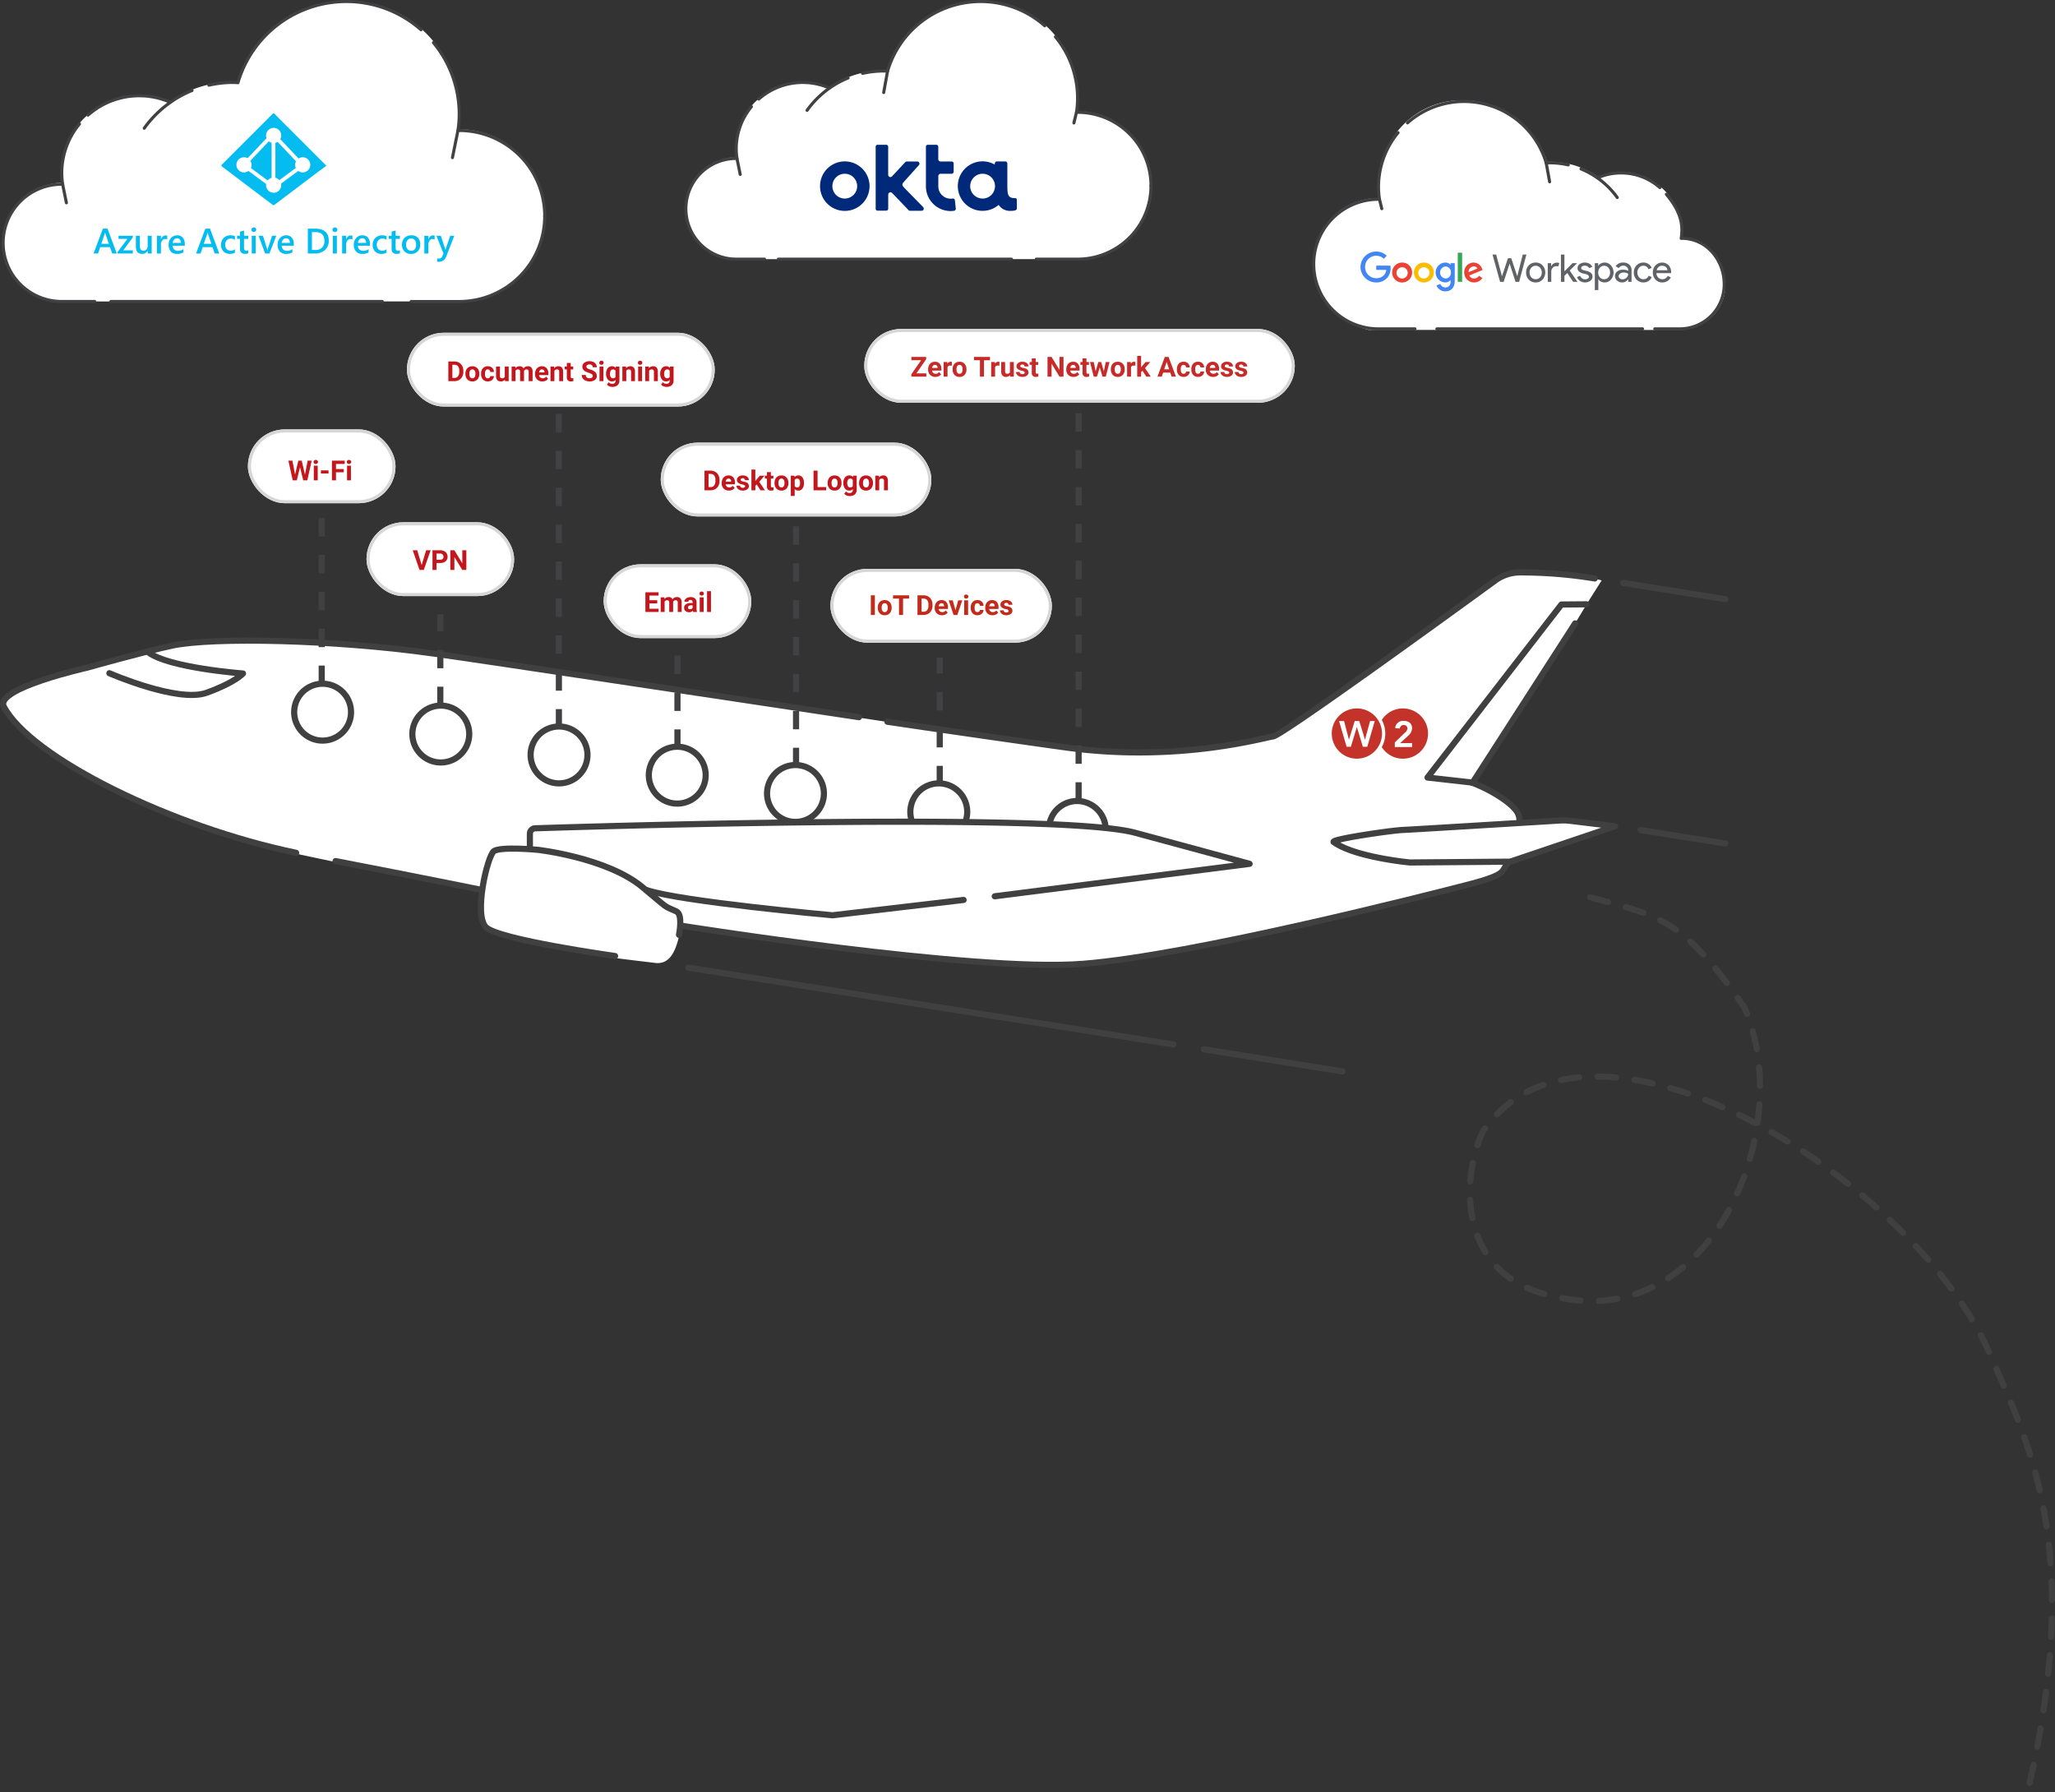 <svg xmlns="http://www.w3.org/2000/svg" width="668.21" height="582.7" viewBox="0 0 668.21 582.7">
  <rect x="0" y="0" width="668.21" height="582.7" fill="#333333" stroke="none"/>
  <g id="Group_6113" data-name="Group 6113" transform="translate(-358.979 -2594.037)">
    <g id="Group_5980" data-name="Group 5980" transform="translate(0 83.358)">
      <g id="Group_5974" data-name="Group 5974" transform="translate(785.954 2543.303)">
        <g id="Group_5921" data-name="Group 5921" transform="translate(0 0)">
          <g id="Group_5915" data-name="Group 5915" transform="translate(0 0)">
            <path id="Path_6285" data-name="Path 6285" d="M93.572-461.934a27.388,27.388,0,0,0-16.426-4.813c-4.456-12.826-15.486-19.946-26.966-19.975-17.641-.574-30.028,15.539-27.963,31.783l-.349.006c-23.32.39-30.891,35.713-2.777,42.839l100.81.021c7.98,0,14.686-5.835,15.155-13.8-.487-15.857-14.533-15.738-14.535-15.811,1.317-14.18-10.176-21.81-19.308-21.81A20.415,20.415,0,0,0,93.572-461.934Z" transform="translate(-1 486.737)" fill="#fff"/>
            <g id="Group_5907" data-name="Group 5907" transform="translate(0.197 0.381)">
              <path id="Path_6286" data-name="Path 6286" d="M138.3-291.857H71.408" transform="translate(-31.364 365.782)" fill="none" stroke="#414042" stroke-linecap="round" stroke-linejoin="round" stroke-width="1"/>
              <path id="Path_6287" data-name="Path 6287" d="M5.561-406.578c2.724,3.3,5.04,6.994,5.04,11.607a18.965,18.965,0,0,1-.216,2.721c.073,0,.143-.009.216-.009,7.98,0,13.768,7.005,13.768,14.984A14.449,14.449,0,0,1,9.92-362.827H1.795" transform="translate(109.111 436.752)" fill="none" stroke="#414042" stroke-linecap="round" stroke-linejoin="round" stroke-width="1"/>
              <path id="Path_6288" data-name="Path 6288" d="M56.632-423.206a18.99,18.99,0,0,1,7.627-1.587,19.03,19.03,0,0,1,12.627,4.77" transform="translate(35.682 448.02)" fill="none" stroke="#414042" stroke-linecap="round" stroke-linejoin="round" stroke-width="1"/>
              <path id="Path_6290" data-name="Path 6290" d="M104.782-418.911A27.08,27.08,0,0,0,93-428.212" transform="translate(-6.086 450.135)" fill="none" stroke="#414042" stroke-linecap="round" stroke-linejoin="round" stroke-width="1"/>
              <path id="Path_6291" data-name="Path 6291" d="M307.309-459.138a27.723,27.723,0,0,0-6.356,17.707,27.661,27.661,0,0,0,.315,3.967c-.106,0-.209-.014-.315-.014a21.068,21.068,0,0,0-21.069,21.067" transform="translate(-279.884 469.267)" fill="none" stroke="#414042" stroke-linecap="round" stroke-linejoin="round" stroke-width="1"/>
              <path id="Path_6292" data-name="Path 6292" d="M265.485-347.1a21.069,21.069,0,0,0,21.069,21.069H298.4" transform="translate(-265.485 399.959)" fill="none" stroke="#414042" stroke-linecap="round" stroke-linejoin="round" stroke-width="1"/>
              <path id="Path_6293" data-name="Path 6293" d="M187.046-465.085a27.145,27.145,0,0,0-6.027-.674c-.384,0-.757.042-1.138.058a27.832,27.832,0,0,0-26.695-20,27.749,27.749,0,0,0-18.411,6.956" transform="translate(-104.281 485.698)" fill="none" stroke="#414042" stroke-linecap="round" stroke-linejoin="round" stroke-width="1"/>
              <path id="Path_6294" data-name="Path 6294" d="M150.649-433.266l1.11,6.115" transform="translate(-75.048 453.262)" fill="none" stroke="#414042" stroke-linecap="round" stroke-linejoin="round" stroke-width="1"/>
              <path id="Path_6295" data-name="Path 6295" d="M293.311-402.3l.746,3.041" transform="translate(-271.927 434.107)" fill="none" stroke="#414042" stroke-linecap="round" stroke-linejoin="round" stroke-width="1"/>
            </g>
          </g>
        </g>
        <g id="Group_5976" data-name="Group 5976" transform="translate(15.408 49.168)">
          <path id="Path_5977" data-name="Path 5977" d="M1707.4,38.61h1.189l-2.366,8.871h-1.165l-1.908-5.848h-.05l-1.908,5.848h-1.165l-2.465-8.871h1.189l1.871,6.975h.05l1.92-5.786h1.065l1.92,5.786h.05Z" transform="translate(-1654.639 -37.634)" fill="#5f6368"/>
          <path id="Path_5978" data-name="Path 5978" d="M2129.4,144.744a3.213,3.213,0,0,1,.88-2.317,3,3,0,0,1,2.242-.917,2.959,2.959,0,0,1,2.23.917,3.455,3.455,0,0,1,0,4.634,2.959,2.959,0,0,1-2.23.917,3,3,0,0,1-2.242-.918,3.209,3.209,0,0,1-.88-2.317m1.14,0a2.223,2.223,0,0,0,.57,1.586,1.947,1.947,0,0,0,2.825,0,2.474,2.474,0,0,0,0-3.159,1.92,1.92,0,0,0-2.825,0,2.206,2.206,0,0,0-.57,1.573" transform="translate(-2075.559 -137.932)" fill="#5f6368"/>
          <path id="Path_5979" data-name="Path 5979" d="M2409.489,148.734h-1.14v-6.071h1.09v.991h.051a1.646,1.646,0,0,1,.713-.824,1.974,1.974,0,0,1,1.059-.341,2.139,2.139,0,0,1,.843.149l-.348,1.1a1.9,1.9,0,0,0-.669-.087,1.475,1.475,0,0,0-1.121.52,1.742,1.742,0,0,0-.477,1.214Z" transform="translate(-2347.456 -138.887)" fill="#5f6368"/>
          <path id="Path_5980" data-name="Path 5980" d="M2583.03,47.481h-1.375l-1.9-2.862-.929.917v1.945h-1.139V38.61h1.139v5.464l2.626-2.664h1.462v.05l-2.366,2.354,2.478,3.618Z" transform="translate(-2512.515 -37.634)" fill="#5f6368"/>
          <path id="Path_5981" data-name="Path 5981" d="M2789.553,146.065a1.646,1.646,0,0,1-.693,1.338,3.017,3.017,0,0,1-3.358.068,2.631,2.631,0,0,1-.991-1.257l1.016-.434a1.888,1.888,0,0,0,.651.849,1.58,1.58,0,0,0,.935.3,1.646,1.646,0,0,0,.911-.235.67.67,0,0,0,.365-.558q0-.582-.892-.855l-1.041-.26q-1.771-.446-1.771-1.71a1.58,1.58,0,0,1,.675-1.332,3.1,3.1,0,0,1,3.185-.118,2.091,2.091,0,0,1,.91,1.028l-1.016.421a1.281,1.281,0,0,0-.564-.6,1.769,1.769,0,0,0-.873-.217,1.468,1.468,0,0,0-.8.223.643.643,0,0,0-.354.545q0,.52.979.743l.917.235q1.809.446,1.809,1.82" transform="translate(-2714.106 -137.903)" fill="#5f6368"/>
          <path id="Path_5982" data-name="Path 5982" d="M3016.789,147.977a2.616,2.616,0,0,1-1.22-.285,2.138,2.138,0,0,1-.849-.756h-.05l.05.842v2.676h-1.14v-8.747h1.091v.842h.05a2.139,2.139,0,0,1,.849-.756,2.695,2.695,0,0,1,3.252.657,3.5,3.5,0,0,1,0,4.584,2.609,2.609,0,0,1-2.032.942m-.186-1.041a1.778,1.778,0,0,0,1.375-.619,2.238,2.238,0,0,0,.556-1.573,2.268,2.268,0,0,0-.556-1.573,1.85,1.85,0,0,0-2.763,0,2.561,2.561,0,0,0,0,3.159,1.805,1.805,0,0,0,1.388.607" transform="translate(-2937.384 -137.932)" fill="#5f6368"/>
          <path id="Path_5983" data-name="Path 5983" d="M3275.892,141.5a2.826,2.826,0,0,1,1.995.675,2.4,2.4,0,0,1,.731,1.852v3.742h-1.091v-.843h-.05a2.174,2.174,0,0,1-1.883,1.041,2.449,2.449,0,0,1-1.679-.595,1.9,1.9,0,0,1-.675-1.487,1.806,1.806,0,0,1,.712-1.5,3,3,0,0,1,1.9-.558,3.366,3.366,0,0,1,1.672.372v-.261a1.3,1.3,0,0,0-.471-1.01,1.615,1.615,0,0,0-1.1-.415,1.748,1.748,0,0,0-1.512.805l-1-.632a2.8,2.8,0,0,1,2.453-1.188m-1.473,4.412a.911.911,0,0,0,.377.743,1.39,1.39,0,0,0,.885.3,1.818,1.818,0,0,0,1.283-.533,1.669,1.669,0,0,0,.563-1.251,2.341,2.341,0,0,0-1.486-.421,1.931,1.931,0,0,0-1.159.335.99.99,0,0,0-.463.83" transform="translate(-3190.479 -137.922)" fill="#5f6368"/>
          <path id="Path_5984" data-name="Path 5984" d="M3518.412,147.977a3,3,0,0,1-2.242-.917,3.266,3.266,0,0,1-.88-2.317,3.212,3.212,0,0,1,.88-2.317,3,3,0,0,1,2.242-.917,2.778,2.778,0,0,1,2.664,1.747l-1.04.434a1.712,1.712,0,0,0-1.7-1.14,1.759,1.759,0,0,0-1.349.632,2.463,2.463,0,0,0,0,3.122,1.759,1.759,0,0,0,1.349.632,1.785,1.785,0,0,0,1.76-1.14l1.016.434a2.716,2.716,0,0,1-1.047,1.282,2.964,2.964,0,0,1-1.654.465" transform="translate(-3426.408 -137.932)" fill="#5f6368"/>
          <path id="Path_5985" data-name="Path 5985" d="M3762.913,147.977a2.9,2.9,0,0,1-2.205-.917,3.238,3.238,0,0,1-.868-2.317,3.3,3.3,0,0,1,.843-2.311,3.029,3.029,0,0,1,4.3-.05,3.49,3.49,0,0,1,.8,2.447l-.012.124H3761a1.981,1.981,0,0,0,.6,1.437,1.92,1.92,0,0,0,3.072-.545l1.016.5a3.031,3.031,0,0,1-1.133,1.2,3.139,3.139,0,0,1-1.642.434m-1.821-3.965h3.48a1.516,1.516,0,0,0-.514-1.047,1.8,1.8,0,0,0-1.245-.415,1.651,1.651,0,0,0-1.108.4,1.889,1.889,0,0,0-.613,1.065" transform="translate(-3664.776 -137.932)" fill="#5f6368"/>
          <rect id="Rectangle_200" data-name="Rectangle 200" width="101.036" height="12.946" fill="none"/>
          <path id="Path_5986" data-name="Path 5986" d="M5.118,5.956V4.585H9.709a4.5,4.5,0,0,1,.074.841A4.53,4.53,0,0,1,8.595,8.634a4.589,4.589,0,0,1-3.5,1.409A5.091,5.091,0,0,1,0,5.021,5.091,5.091,0,0,1,5.094,0,4.783,4.783,0,0,1,8.534,1.384l-.967.967a3.5,3.5,0,0,0-2.473-.98,3.6,3.6,0,0,0-3.6,3.65,3.6,3.6,0,0,0,3.6,3.651,3.358,3.358,0,0,0,2.534-1,2.852,2.852,0,0,0,.745-1.71Z" fill="#4285f4"/>
          <path id="Path_5987" data-name="Path 5987" d="M413.489,144.673a3.245,3.245,0,1,1-3.244-3.233,3.194,3.194,0,0,1,3.244,3.233m-1.42,0a1.829,1.829,0,1,0-1.824,1.96,1.863,1.863,0,0,0,1.824-1.96" transform="translate(-396.709 -137.864)" fill="#ea4335"/>
          <path id="Path_5988" data-name="Path 5988" d="M693.429,144.673a3.245,3.245,0,1,1-3.245-3.233,3.193,3.193,0,0,1,3.245,3.233m-1.42,0a1.829,1.829,0,1,0-1.824,1.96,1.863,1.863,0,0,0,1.824-1.96" transform="translate(-669.571 -137.864)" fill="#fbbc04"/>
          <path id="Path_5989" data-name="Path 5989" d="M973.115,141.636v5.805c0,2.388-1.408,3.368-3.073,3.368a3.08,3.08,0,0,1-2.865-1.91l1.237-.515a1.788,1.788,0,0,0,1.629,1.151c1.065,0,1.726-.661,1.726-1.9v-.465h-.049a2.2,2.2,0,0,1-1.7.735,3.236,3.236,0,0,1,0-6.467,2.239,2.239,0,0,1,1.7.723h.049v-.527Zm-1.249,3.05a1.822,1.822,0,0,0-1.726-1.972,1.967,1.967,0,0,0,0,3.919,1.806,1.806,0,0,0,1.726-1.947" transform="translate(-942.472 -137.864)" fill="#4285f4"/>
          <rect id="Rectangle_201" data-name="Rectangle 201" width="1.42" height="9.472" transform="translate(31.628 0.375)" fill="#34a853"/>
          <path id="Path_5990" data-name="Path 5990" d="M1338.96,145.739l1.1.735a3.215,3.215,0,0,1-2.694,1.433,3.164,3.164,0,0,1-3.208-3.233,3.073,3.073,0,0,1,3.049-3.233,3.005,3.005,0,0,1,2.768,2.058l.147.367-4.324,1.788a1.645,1.645,0,0,0,1.568.98,1.846,1.846,0,0,0,1.593-.894m-3.392-1.163,2.889-1.2a1.25,1.25,0,0,0-1.2-.686,1.774,1.774,0,0,0-1.69,1.886" transform="translate(-1300.427 -137.864)" fill="#ea4335"/>
          <rect id="Rectangle_202" data-name="Rectangle 202" width="101.036" height="12.946" fill="none"/>
        </g>
      </g>
      <g id="Group_5973" data-name="Group 5973" transform="translate(582.08 2511.179)">
        <path id="Path_6314" data-name="Path 6314" d="M47.8-458.912a31.03,31.03,0,0,1,18.531-5.4c5.028-14.388,17.471-22.377,30.422-22.409,19.9-.643,33.877,17.432,31.548,35.656-.066,0,.273,0,.393.007,26.309.438,34.851,40.065,3.133,48.059L18.1-402.975c-9,0-16.569-6.546-17.1-15.483.549-17.789,16.4-17.656,16.4-17.738-1.486-15.908,11.481-24.467,21.783-24.467A23.141,23.141,0,0,1,47.8-458.912Z" transform="translate(-1.08 486.737)" fill="#fff"/>
        <g id="Group_5920" data-name="Group 5920" transform="translate(-0.08 0)">
          <g id="Group_5915-2" data-name="Group 5915">
            <g id="Group_5907-2" data-name="Group 5907">
              <path id="Path_6286-2" data-name="Path 6286" d="M71.408-291.857H147.2" transform="translate(-41.327 375.619)" fill="none" stroke="#414042" stroke-linecap="round" stroke-linejoin="round" stroke-width="1"/>
              <path id="Path_6287-2" data-name="Path 6287" d="M23.106-406.578a21.541,21.541,0,0,0-4.939,13.759,21.49,21.49,0,0,0,.245,3.083c-.083,0-.162-.011-.245-.011a16.371,16.371,0,0,0-16.372,16.37,16.372,16.372,0,0,0,16.372,16.372h9.206" transform="translate(-1.795 440.767)" fill="none" stroke="#414042" stroke-linecap="round" stroke-linejoin="round" stroke-width="1"/>
              <path id="Path_6288-2" data-name="Path 6288" d="M79.58-422.995a21.518,21.518,0,0,0-8.642-1.8,21.562,21.562,0,0,0-14.307,5.4" transform="translate(-32.936 451.111)" fill="none" stroke="#414042" stroke-linecap="round" stroke-linejoin="round" stroke-width="1"/>
              <path id="Path_6289" data-name="Path 6289" d="M40.247-367.6l1.051,5.176" transform="translate(-23.631 418.633)" fill="none" stroke="#414042" stroke-linecap="round" stroke-linejoin="round" stroke-width="1"/>
              <path id="Path_6290-2" data-name="Path 6290" d="M93-417.673a30.683,30.683,0,0,1,13.345-10.539" transform="translate(-53.591 453.053)" fill="none" stroke="#414042" stroke-linecap="round" stroke-linejoin="round" stroke-width="1"/>
              <path id="Path_6291-2" data-name="Path 6291" d="M279.884-459.138a31.412,31.412,0,0,1,7.2,20.063,31.331,31.331,0,0,1-.357,4.494c.121,0,.236-.016.357-.016a23.872,23.872,0,0,1,23.873,23.87" transform="translate(-159.717 470.615)" fill="none" stroke="#414042" stroke-linecap="round" stroke-linejoin="round" stroke-width="1"/>
              <path id="Path_6292-2" data-name="Path 6292" d="M302.781-347.1a23.872,23.872,0,0,1-23.873,23.872H265.485" transform="translate(-151.54 406.992)" fill="none" stroke="#414042" stroke-linecap="round" stroke-linejoin="round" stroke-width="1"/>
              <path id="Path_6293-2" data-name="Path 6293" d="M134.775-462.342a30.758,30.758,0,0,1,6.829-.764c.436,0,.858.047,1.289.066A31.535,31.535,0,0,1,173.14-485.7,31.441,31.441,0,0,1,194-477.817" transform="translate(-77.312 485.698)" fill="none" stroke="#414042" stroke-linecap="round" stroke-linejoin="round" stroke-width="1"/>
              <path id="Path_6294-2" data-name="Path 6294" d="M151.907-433.266l-1.258,6.929" transform="translate(-86.326 455.923)" fill="none" stroke="#414042" stroke-linecap="round" stroke-linejoin="round" stroke-width="1"/>
              <path id="Path_6295-2" data-name="Path 6295" d="M294.156-402.3l-.845,3.445" transform="translate(-167.143 438.339)" fill="none" stroke="#414042" stroke-linecap="round" stroke-linejoin="round" stroke-width="1"/>
            </g>
          </g>
        </g>
        <g id="okta" transform="translate(43.541 46.572)">
          <g id="Group_5665" data-name="Group 5665">
            <g id="Group_5664" data-name="Group 5664" transform="translate(0 5.408)">
              <path id="Path_5973" data-name="Path 5973" d="M8.048,33.8A8.048,8.048,0,1,0,16.1,41.848,8.044,8.044,0,0,0,8.048,33.8Zm0,12.08a4.032,4.032,0,1,1,4.032-4.032A4.036,4.036,0,0,1,8.048,45.88Z" transform="translate(0 -33.8)" fill="#00297a"/>
            </g>
            <path id="Path_5974" data-name="Path 5974" d="M117.2,16.16a.709.709,0,0,1,1.216-.5c2.016,2.048,5.344,5.568,5.36,5.584a.568.568,0,0,0,.288.192,1.1,1.1,0,0,0,.352.032h3.632a.706.706,0,0,0,.544-1.136l-6.016-6.16-.32-.32c-.688-.816-.608-1.136.176-1.968L127.2,6.56a.7.7,0,0,0-.56-1.12h-3.3a.986.986,0,0,0-.32.032.6.6,0,0,0-.32.192c-.016.016-2.656,2.864-4.288,4.608a.721.721,0,0,1-1.248-.5V.64a.639.639,0,0,0-.688-.64h-2.688a.616.616,0,0,0-.688.576V20.832c0,.464.384.592.7.592h2.688a.649.649,0,0,0,.688-.608V16.16Z" transform="translate(-95.004 0)" fill="#00297a"/>
            <path id="Path_5975" data-name="Path 5975" d="M224.912,20.736l-.288-2.688a.638.638,0,0,0-.752-.56,4.1,4.1,0,0,1-.624.048,4.033,4.033,0,0,1-4.016-3.808v-3.52a.759.759,0,0,1,.752-.784h3.6a.672.672,0,0,0,.64-.688V6.192a.672.672,0,0,0-.608-.752h-3.632a.748.748,0,0,1-.768-.72V.64a.65.65,0,0,0-.688-.64h-2.672a.612.612,0,0,0-.656.624v13.1a8.04,8.04,0,0,0,8.048,7.824,7.859,7.859,0,0,0,1.072-.08A.654.654,0,0,0,224.912,20.736Z" transform="translate(-180.768)" fill="#00297a"/>
          </g>
          <g id="Group_5666" data-name="Group 5666" transform="translate(44.8 5.392)">
            <path id="Path_5976" data-name="Path 5976" d="M298.736,45.668c-2.272,0-2.624-.816-2.624-3.872V34.42a.69.69,0,0,0-.7-.688H292.72a.706.706,0,0,0-.7.688v.336a7.946,7.946,0,0,0-3.968-1.056,8.048,8.048,0,1,0,5.232,14.16,4.338,4.338,0,0,0,3.872,1.936c.32,0,2.048.064,2.048-.752V46.18A.507.507,0,0,0,298.736,45.668Zm-10.672.128a4.032,4.032,0,1,1,4.032-4.032A4.036,4.036,0,0,1,288.064,45.8Z" transform="translate(-280 -33.7)" fill="#00297a"/>
          </g>
        </g>
      </g>
      <g id="Group_5979" data-name="Group 5979" transform="translate(0 -6.393)">
        <path id="Path_6315" data-name="Path 6315" d="M55.495-454.339a36.13,36.13,0,0,1,21.576-6.286c5.854-16.753,20.343-26.054,35.422-26.092,23.173-.749,39.444,20.3,36.732,41.516-.077,0,.318.005.458.008,30.632.51,40.578,46.649,3.648,55.957l-132.423.027c-10.483,0-19.292-7.621-19.908-18.027.64-20.713,19.09-20.557,19.093-20.653-1.73-18.522,13.367-28.488,25.363-28.488A26.944,26.944,0,0,1,55.495-454.339Z" transform="translate(359 3004.31)" fill="#fff"/>
        <g id="Group_5912" data-name="Group 5912" transform="translate(360 2517.573)">
          <g id="Group_5911" data-name="Group 5911" transform="translate(0 0)">
            <g id="Group_5907-3" data-name="Group 5907">
              <path id="Path_6286-3" data-name="Path 6286" d="M71.408-291.857h88.243" transform="translate(-36.383 389.385)" fill="none" stroke="#414042" stroke-linecap="round" stroke-linejoin="round" stroke-width="1"/>
              <path id="Path_6287-3" data-name="Path 6287" d="M26.608-406.578a25.081,25.081,0,0,0-5.75,16.02,25.019,25.019,0,0,0,.285,3.589c-.1,0-.189-.013-.285-.013a19.062,19.062,0,0,0-19.062,19.06,19.062,19.062,0,0,0,19.062,19.063H31.576" transform="translate(-1.795 446.386)" fill="none" stroke="#414042" stroke-linecap="round" stroke-linejoin="round" stroke-width="1"/>
              <path id="Path_6288-3" data-name="Path 6288" d="M83.351-422.7a25.055,25.055,0,0,0-10.062-2.094A25.106,25.106,0,0,0,56.632-418.5" transform="translate(-29.042 455.436)" fill="none" stroke="#414042" stroke-linecap="round" stroke-linejoin="round" stroke-width="1"/>
              <path id="Path_6289-2" data-name="Path 6289" d="M40.247-367.6l1.224,6.027" transform="translate(-20.901 427.019)" fill="none" stroke="#414042" stroke-linecap="round" stroke-linejoin="round" stroke-width="1"/>
              <path id="Path_6290-3" data-name="Path 6290" d="M93-415.942a35.726,35.726,0,0,1,15.538-12.27" transform="translate(-47.114 457.135)" fill="none" stroke="#414042" stroke-linecap="round" stroke-linejoin="round" stroke-width="1"/>
              <path id="Path_6291-3" data-name="Path 6291" d="M279.884-459.138a36.574,36.574,0,0,1,8.385,23.36,36.481,36.481,0,0,1-.416,5.233c.14,0,.275-.018.416-.018a27.8,27.8,0,0,1,27.8,27.793" transform="translate(-139.969 472.501)" fill="none" stroke="#414042" stroke-linecap="round" stroke-linejoin="round" stroke-width="1"/>
              <path id="Path_6292-3" data-name="Path 6292" d="M308.91-347.1a27.8,27.8,0,0,1-27.8,27.8H265.485" transform="translate(-132.814 416.835)" fill="none" stroke="#414042" stroke-linecap="round" stroke-linejoin="round" stroke-width="1"/>
              <path id="Path_6293-3" data-name="Path 6293" d="M134.775-458.5a35.81,35.81,0,0,1,7.951-.89c.507,0,1,.055,1.5.076A36.718,36.718,0,0,1,179.445-485.7a36.608,36.608,0,0,1,24.29,9.177" transform="translate(-67.868 485.698)" fill="none" stroke="#414042" stroke-linecap="round" stroke-linejoin="round" stroke-width="1"/>
              <path id="Path_6295-3" data-name="Path 6295" d="M293.962-402.3l-1.785,8.788" transform="translate(-146.077 444.262)" fill="none" stroke="#414042" stroke-linecap="round" stroke-linejoin="round" stroke-width="1"/>
            </g>
          </g>
        </g>
        <g id="Group_5978" data-name="Group 5978" transform="translate(389.4 2553.946)">
          <g id="Group_5977" data-name="Group 5977" transform="translate(0 37.077)">
            <path id="Path_6313" data-name="Path 6313" d="M7.659-1.8H6.188L5.461-3.859H2.281L1.582-1.8H.116L3.144-9.885H4.654ZM5.105-4.953,3.984-8.177a3.82,3.82,0,0,1-.107-.507H3.854a3.3,3.3,0,0,1-.113.507L2.631-4.953Zm7.78-2.075L9.768-2.821h3.106V-1.8H7.936v-.49l3.185-4.262H8.24v-1.02h4.645ZM19.019-1.8H17.711v-.913h-.023a1.882,1.882,0,0,1-1.77,1.049q-2.046,0-2.046-2.458v-3.45H15.18v3.315q0,1.556,1.2,1.556a1.213,1.213,0,0,0,.956-.428,1.642,1.642,0,0,0,.375-1.122V-7.574h1.308ZM24.07-6.328a1.084,1.084,0,0,0-.682-.186,1.168,1.168,0,0,0-.97.524,2.344,2.344,0,0,0-.389,1.426V-1.8H20.722V-7.574H22.03v1.19h.023a2.011,2.011,0,0,1,.589-.95,1.33,1.33,0,0,1,.888-.341,1.1,1.1,0,0,1,.541.107Zm5.711,2H25.846A1.663,1.663,0,0,0,26.34-3.1a1.835,1.835,0,0,0,1.294.434,2.853,2.853,0,0,0,1.7-.552v1.054a3.877,3.877,0,0,1-2.086.5,2.582,2.582,0,0,1-2-.786,3.146,3.146,0,0,1-.724-2.213,3.076,3.076,0,0,1,.8-2.2A2.609,2.609,0,0,1,27.3-7.709a2.275,2.275,0,0,1,1.832.761,3.16,3.16,0,0,1,.648,2.114Zm-1.263-.925a1.685,1.685,0,0,0-.333-1.1,1.111,1.111,0,0,0-.9-.392,1.269,1.269,0,0,0-.956.412,1.88,1.88,0,0,0-.482,1.077ZM40.989-1.8H39.517L38.79-3.859h-3.18l-.7,2.058H33.446l3.027-8.084h1.511ZM38.435-4.953,37.313-8.177a3.82,3.82,0,0,1-.107-.507h-.023a3.3,3.3,0,0,1-.113.507L35.96-4.953Zm7.65,2.886a3.225,3.225,0,0,1-1.641.4,2.778,2.778,0,0,1-2.075-.8,2.846,2.846,0,0,1-.789-2.083,3.132,3.132,0,0,1,.848-2.292A3.033,3.033,0,0,1,44.7-7.709a3.312,3.312,0,0,1,1.392.276v1.218a2.109,2.109,0,0,0-1.285-.451,1.786,1.786,0,0,0-1.359.561,2.051,2.051,0,0,0-.53,1.469,1.956,1.956,0,0,0,.5,1.415,1.771,1.771,0,0,0,1.339.519,2.092,2.092,0,0,0,1.33-.5Zm4.341.2a2.267,2.267,0,0,1-1.009.192q-1.68,0-1.68-1.612V-6.548h-.964V-7.574h.964V-8.91l1.308-.372v1.708h1.381v1.026H49.045v2.886a1.137,1.137,0,0,0,.186.733.772.772,0,0,0,.62.22.9.9,0,0,0,.575-.192Zm1.787-6.923a.786.786,0,0,1-.55-.209.686.686,0,0,1-.228-.53.7.7,0,0,1,.228-.536.775.775,0,0,1,.55-.214.8.8,0,0,1,.564.214.7.7,0,0,1,.231.536A.69.69,0,0,1,52.777-9,.793.793,0,0,1,52.213-8.786ZM52.862-1.8H51.554V-7.574h1.308Zm6.681-5.773L57.31-1.8H55.895L53.769-7.574H55.19l1.28,4.037a3.763,3.763,0,0,1,.18.778h.017a4.176,4.176,0,0,1,.158-.755l1.342-4.059Zm5.683,3.242H61.29A1.663,1.663,0,0,0,61.783-3.1a1.835,1.835,0,0,0,1.294.434,2.853,2.853,0,0,0,1.7-.552v1.054a3.877,3.877,0,0,1-2.086.5,2.582,2.582,0,0,1-2-.786,3.146,3.146,0,0,1-.724-2.213,3.076,3.076,0,0,1,.8-2.2,2.609,2.609,0,0,1,1.982-.848,2.275,2.275,0,0,1,1.832.761,3.16,3.16,0,0,1,.648,2.114Zm-1.263-.925a1.685,1.685,0,0,0-.333-1.1,1.111,1.111,0,0,0-.9-.392,1.269,1.269,0,0,0-.956.412,1.88,1.88,0,0,0-.482,1.077ZM69.791-1.8V-9.885h2.334q4.471,0,4.471,3.941a3.883,3.883,0,0,1-1.24,3.008A4.734,4.734,0,0,1,72.03-1.8Zm1.336-6.946v5.812H72.2a3,3,0,0,0,2.2-.778,2.955,2.955,0,0,0,.786-2.2q0-2.836-2.937-2.836Zm7.459-.039a.786.786,0,0,1-.55-.209.686.686,0,0,1-.228-.53.7.7,0,0,1,.228-.536.775.775,0,0,1,.55-.214.8.8,0,0,1,.564.214.7.7,0,0,1,.231.536A.69.69,0,0,1,79.15-9,.793.793,0,0,1,78.586-8.786ZM79.234-1.8H77.927V-7.574h1.308Zm5.057-4.527a1.084,1.084,0,0,0-.682-.186,1.168,1.168,0,0,0-.97.524,2.344,2.344,0,0,0-.389,1.426V-1.8H80.943V-7.574h1.308v1.19h.023a2.011,2.011,0,0,1,.589-.95,1.33,1.33,0,0,1,.888-.341,1.1,1.1,0,0,1,.541.107Zm5.711,2H86.067A1.663,1.663,0,0,0,86.561-3.1a1.835,1.835,0,0,0,1.294.434,2.853,2.853,0,0,0,1.7-.552v1.054a3.877,3.877,0,0,1-2.086.5,2.582,2.582,0,0,1-2-.786,3.146,3.146,0,0,1-.724-2.213,3.076,3.076,0,0,1,.8-2.2,2.609,2.609,0,0,1,1.982-.848,2.275,2.275,0,0,1,1.832.761A3.16,3.16,0,0,1,90-4.834Zm-1.263-.925a1.685,1.685,0,0,0-.333-1.1,1.111,1.111,0,0,0-.9-.392,1.269,1.269,0,0,0-.956.412,1.88,1.88,0,0,0-.482,1.077Zm6.641,3.191a3.225,3.225,0,0,1-1.641.4,2.778,2.778,0,0,1-2.075-.8,2.846,2.846,0,0,1-.789-2.083,3.132,3.132,0,0,1,.848-2.292,3.033,3.033,0,0,1,2.269-.865,3.312,3.312,0,0,1,1.392.276v1.218A2.109,2.109,0,0,0,94.1-6.666a1.786,1.786,0,0,0-1.359.561,2.051,2.051,0,0,0-.53,1.469,1.956,1.956,0,0,0,.5,1.415A1.771,1.771,0,0,0,94.05-2.7a2.092,2.092,0,0,0,1.33-.5Zm4.341.2a2.267,2.267,0,0,1-1.009.192q-1.68,0-1.68-1.612V-6.548h-.964V-7.574h.964V-8.91l1.308-.372v1.708h1.381v1.026H98.34v2.886a1.137,1.137,0,0,0,.186.733.772.772,0,0,0,.62.22.9.9,0,0,0,.575-.192Zm3.619.2a2.861,2.861,0,0,1-2.134-.809,2.922,2.922,0,0,1-.8-2.145,3.041,3.041,0,0,1,.832-2.272,3.058,3.058,0,0,1,2.241-.817,2.769,2.769,0,0,1,2.108.795,3.071,3.071,0,0,1,.755,2.2,3.026,3.026,0,0,1-.815,2.213A2.926,2.926,0,0,1,103.341-1.666Zm.062-5a1.493,1.493,0,0,0-1.212.536,2.243,2.243,0,0,0-.445,1.477,2.112,2.112,0,0,0,.451,1.429A1.515,1.515,0,0,0,103.4-2.7a1.437,1.437,0,0,0,1.187-.513A2.271,2.271,0,0,0,105-4.676a2.305,2.305,0,0,0-.414-1.471A1.43,1.43,0,0,0,103.4-6.666Zm7.622.338a1.084,1.084,0,0,0-.682-.186,1.168,1.168,0,0,0-.97.524,2.345,2.345,0,0,0-.389,1.426V-1.8h-1.308V-7.574h1.308v1.19h.023a2.011,2.011,0,0,1,.589-.95,1.33,1.33,0,0,1,.888-.341,1.1,1.1,0,0,1,.541.107Zm6.387-1.246-2.6,6.7A2.523,2.523,0,0,1,112.53.916a2.731,2.731,0,0,1-.688-.073V-.245a1.829,1.829,0,0,0,.564.1A1.163,1.163,0,0,0,113.5-.865l.389-.947-2.295-5.762h1.449l1.376,4.194q.023.079.1.417h.028q.028-.13.1-.406l1.443-4.206Z" transform="translate(-0.116 10.274)" fill="#05bcf1"/>
          </g>
          <g id="Group_6120" data-name="Group 6120" transform="translate(41.586 0)">
            <path id="Path_3366" data-name="Path 3366" d="M247.564-401.007a.382.382,0,0,0-.54,0l-16.562,16.562a.383.383,0,0,0-.111.3.383.383,0,0,0,.151.279l16.56,12.515a.384.384,0,0,0,.463,0l14.1-10.656,2.848-2.1-3.321-3.307Z" transform="translate(-230.35 401.119)" fill="#05bcf1" fill-rule="evenodd"/>
            <path id="Union_2" data-name="Union 2" d="M9.64,18.628a2.474,2.474,0,0,1,.028-.375L3.911,14.005a2.462,2.462,0,1,1-.27-4.152L9.8,3.336a2.462,2.462,0,1,1,4.453.324l5.951,6.3A2.462,2.462,0,1,1,20.1,14l-5.586,4.122a2.462,2.462,0,1,1-4.871.511Zm.535-1.531a2.467,2.467,0,0,1,1.266-.84V4.834a2.457,2.457,0,0,1-.91-.477L4.54,10.7A2.465,2.465,0,0,1,4.7,13.053Zm3.774-.1,5.37-3.963a2.464,2.464,0,0,1,.057-2.163L13.4,4.553a2.447,2.447,0,0,1-.729.3V16.233A2.462,2.462,0,0,1,13.949,17Z" transform="translate(4.87 4.706)" fill="#fff"/>
          </g>
        </g>
      </g>
    </g>
    <g id="Group_5872" data-name="Group 5872" transform="translate(-294.957 -143)">
      <path id="Path_6304" data-name="Path 6304" d="M519.775-187.494c-7.589-2.3-20.239-2.746-30.383-2-7.018,3.13-21.2,14.483-38.67,26.952C439.294-154.1,427.2-145.6,412.971-137.006a151.516,151.516,0,0,1-52.958,5.383l-65.025-8.748c-62.359-9.3-125.142-19.394-181-26.243,0,0-16.683-1.38-32.177-1.346-11.31.026-21.854,1.51-25.474,1.346-2.795-.127-9.841,2.5-18.1,4.71C21.16-157.339-.915-150.813.029-147.772a24.056,24.056,0,0,0,6.7,9.42L18.8-128.931c23.6,14.167,48.881,24.673,76.421,30.28q30.4,6.5,60.322,12.27c1.054.2-.161,2.425-.212,4.415-.093,3.548.443,7.74,2.269,8.284,5.78,1.721,13.325,4.281,19.135,5,10.011,2.692,26.087,4.44,35.483,5.576,4.367.4,6.424-3.416,7.689-9.3.194-.9-.269-2.7.225-2.623Q246.49-70.866,272.2-67.7l57.651,5.383a195.014,195.014,0,0,0,39.687-2.334c22-3.835,43.886-8.239,65.56-13.815,24.9-5.409,38.271-8.749,51.618-13.458,3.938-5.971,6.067-11.811,6.033-17.5-.1-2.048-1.316-3.817-3.352-5.383L478-121.529Z" transform="translate(654.957 3113.264)" fill="#fff" fill-rule="evenodd"/>
      <g id="Group_5833" data-name="Group 5833" transform="translate(654.957 2923.157)">
        <path id="Path_6245" data-name="Path 6245" d="M341.049-64.808,498.73-39.836" transform="translate(-118.218 193.327)" fill="none" stroke="#404041" stroke-linecap="round" stroke-linejoin="round" stroke-width="2"/>
        <path id="Path_6246" data-name="Path 6246" d="M590.935-25.233,636-18.025" transform="translate(-200.485 180.298)" fill="none" stroke="#404041" stroke-linecap="round" stroke-linejoin="round" stroke-width="2"/>
        <path id="Path_6247" data-name="Path 6247" d="M802.6-131.5l27.57,4.366" transform="translate(-270.168 215.282)" fill="none" stroke="#404041" stroke-linecap="round" stroke-linejoin="round" stroke-width="2"/>
        <path id="Path_6248" data-name="Path 6248" d="M794.231-251.278l33.183,5.255" transform="translate(-267.414 254.716)" fill="none" stroke="#404041" stroke-linecap="round" stroke-linejoin="round" stroke-width="2"/>
        <path id="Path_6249" data-name="Path 6249" d="M60.355-210.886s22.271,9.71,31.591,6.362,11.859-6.271,11.859-6.271-24.165-1.79-30.824-6.919" transform="translate(-25.808 243.667)" fill="none" stroke="#404041" stroke-linecap="round" stroke-linejoin="round" stroke-width="2"/>
        <path id="Path_6250" data-name="Path 6250" d="M284.084-87.586S246.215-92.9,242.1-96.951c-4.058-3.992.444-23.127,2.557-24.723s14.333-.447,14.333-.447,22.573,2.556,34.064,12.187c8.994,7.536,6.554,5.792,10.981,7.851,2.193,1.02.833,7.6.833,7.6" transform="translate(-85.103 212.328)" fill="none" stroke="#404041" stroke-linecap="round" stroke-linejoin="round" stroke-width="2"/>
        <path id="Path_6251" data-name="Path 6251" d="M264.19-124.171s-.021-3.022,0-4.519a1.76,1.76,0,0,1,1.628-1.8c17.351-.563,170.182-5.3,195.145,1.442,26.474,7.154,37.24,10.108,37.24,10.108l-82.856,10.548" transform="translate(-92.904 213.699)" fill="none" stroke="#404041" stroke-linecap="round" stroke-linejoin="round" stroke-width="2"/>
        <path id="Path_6252" data-name="Path 6252" d="M423.818-99.223l-42.631,4.989s-49.551-4.452-60.5-8.223" transform="translate(-111.514 205.722)" fill="none" stroke="#404041" stroke-linecap="round" stroke-linejoin="round" stroke-width="2"/>
        <path id="Path_6253" data-name="Path 6253" d="M337.185-95.138S432.508-79.891,468.1-82.7s112.316-22.405,125.51-25.827,10.22-4.494,12.627-6.829" transform="translate(-116.945 209.969)" fill="none" stroke="#404041" stroke-linecap="round" stroke-linejoin="round" stroke-width="2"/>
        <path id="Path_6254" data-name="Path 6254" d="M736.31-141.735a5.363,5.363,0,0,0-1.341-4.025c-2.662-3.194-9.011-6.856-14.086-8.72" transform="translate(-243.266 222.849)" fill="none" stroke="#404041" stroke-linecap="round" stroke-linejoin="round" stroke-width="2"/>
        <path id="Path_6255" data-name="Path 6255" d="M711.229-122.772l-32.641.264s-17.786-1.653-24.756-6.637c-1.22-.873,18.668-3.774,22.354-3.93,3.267-.138,42.207-2.532,51.029-3.075a19.448,19.448,0,0,1,3.534.1l14.568,1.763Z" transform="translate(-221.174 216.826)" fill="#fff" stroke="#404041" stroke-linecap="round" stroke-linejoin="round" stroke-width="2"/>
        <path id="Path_6256" data-name="Path 6256" d="M747.318-234.735l-33.327,51.77-14.681-1.646,43.547-56.263,8.16-.066" transform="translate(-236.164 251.313)" fill="#fff" stroke="#404041" stroke-linecap="round" stroke-linejoin="round" stroke-width="2"/>
        <path id="Path_6257" data-name="Path 6257" d="M217.543-107.089s-20.337-4.127-47.554-9.391" transform="translate(-61.901 210.338)" fill="none" stroke="#404041" stroke-linecap="round" stroke-linejoin="round" stroke-width="2"/>
        <path id="Path_6258" data-name="Path 6258" d="M104.123-154.341c-40.412-8.384-86.208-30.823-95.043-47.53-3.136-5.93,27.137-12.681,27.137-12.681s18.485-5.222,27.622-7.171c13.072-2.788,52.652-1.96,84.494,2.515,21.332,3,84.607,12.663,138.794,20.764" transform="translate(-8.852 245.517)" fill="none" stroke="#404041" stroke-linecap="round" stroke-linejoin="round" stroke-width="2"/>
        <path id="Path_6259" data-name="Path 6259" d="M439.543-207.851c22.035,3.282,48.06,7,58.3,8.4,35.987,4.9,63.666-3.137,67.13-3.63,3.006-.429,57.749-40.169,72.193-50.686a13.749,13.749,0,0,1,7.919-2.637,149.091,149.091,0,0,1,24.459,1.969" transform="translate(-152.006 256.404)" fill="none" stroke="#404041" stroke-linecap="round" stroke-linejoin="round" stroke-width="2"/>
        <path id="Path_6260" data-name="Path 6260" d="M160.621-202.322a9.249,9.249,0,0,1,7.684,10.577,9.249,9.249,0,0,1-10.576,7.684,9.249,9.249,0,0,1-7.685-10.576A9.249,9.249,0,0,1,160.621-202.322Z" transform="translate(-55.297 238.637)" fill="none" stroke="#404041" stroke-linecap="round" stroke-linejoin="round" stroke-width="2"/>
        <path id="Path_6261" data-name="Path 6261" d="M220.1-192.9a9.249,9.249,0,0,1,7.684,10.576,9.249,9.249,0,0,1-10.577,7.685,9.249,9.249,0,0,1-7.684-10.577A9.249,9.249,0,0,1,220.1-192.9Z" transform="translate(-76.341 236.329)" fill="none" stroke="#404041" stroke-linecap="round" stroke-linejoin="round" stroke-width="2"/>
        <path id="Path_6262" data-name="Path 6262" d="M279.513-183.492a9.249,9.249,0,0,1,7.684,10.576,9.249,9.249,0,0,1-10.576,7.684,9.249,9.249,0,0,1-7.685-10.576A9.248,9.248,0,0,1,279.513-183.492Z" transform="translate(-97.308 233.714)" fill="none" stroke="#404041" stroke-linecap="round" stroke-linejoin="round" stroke-width="2"/>
        <path id="Path_6263" data-name="Path 6263" d="M338.79-174.1a9.249,9.249,0,0,1,7.685,10.576,9.249,9.249,0,0,1-10.577,7.684,9.249,9.249,0,0,1-7.684-10.576A9.248,9.248,0,0,1,338.79-174.1Z" transform="translate(-118.146 230.898)" fill="none" stroke="#404041" stroke-linecap="round" stroke-linejoin="round" stroke-width="2"/>
        <path id="Path_6264" data-name="Path 6264" d="M398.8-164.6a9.249,9.249,0,0,1,7.684,10.577,9.249,9.249,0,0,1-10.576,7.684,9.248,9.248,0,0,1-7.684-10.576A9.249,9.249,0,0,1,398.8-164.6Z" transform="translate(-139.715 227.349)" fill="none" stroke="#404041" stroke-linecap="round" stroke-linejoin="round" stroke-width="2"/>
        <path id="Path_6265" data-name="Path 6265" d="M454.151-142.029a8.988,8.988,0,0,1-.393-4.508,9.248,9.248,0,0,1,10.577-7.684,9.248,9.248,0,0,1,7.684,10.576,9.54,9.54,0,0,1-.444,1.7" transform="translate(-158.648 222.933)" fill="none" stroke="#404041" stroke-linecap="round" stroke-linejoin="round" stroke-width="2"/>
        <path id="Path_6266" data-name="Path 6266" d="M513.317-138.228a9.153,9.153,0,0,1,10.354-6.609,9.335,9.335,0,0,1,7.648,7.6" transform="translate(-172.939 219.3)" fill="none" stroke="#404041" stroke-linecap="round" stroke-linejoin="round" stroke-width="2"/>
      </g>
      <g id="Group_5861" data-name="Group 5861" transform="translate(735.389 2873.66)">
        <path id="Path_6279" data-name="Path 6279" d="M2796.732,2974.454v-54.177" transform="translate(-2773.571 -2888.659)" fill="none" stroke="#404041" stroke-width="2" stroke-dasharray="6"/>
        <g id="Group_5883" data-name="Group 5883" transform="translate(-0.216 3)">
          <g id="Rectangle_212" data-name="Rectangle 212" transform="translate(-0.623)" fill="#fff" stroke="#d6d6d6" stroke-width="1">
            <rect width="48" height="24" rx="12" stroke="none"/>
            <rect x="0.5" y="0.5" width="47" height="23" rx="11.5" fill="none"/>
          </g>
          <path id="Path_6586" data-name="Path 6586" d="M5.555-1.846,6.416-6.4H7.73L6.311,0H4.983L3.942-4.28,2.9,0H1.573L.154-6.4H1.468l.866,4.544L3.388-6.4H4.5ZM9.7,0H8.424V-4.755H9.7ZM8.35-5.985a.625.625,0,0,1,.191-.47.718.718,0,0,1,.521-.185.72.72,0,0,1,.519.185.622.622,0,0,1,.193.47.624.624,0,0,1-.2.475.722.722,0,0,1-.516.185.722.722,0,0,1-.516-.185A.624.624,0,0,1,8.35-5.985Zm4.865,3.757H10.74V-3.252h2.474Zm4.953-.387H15.636V0H14.317V-6.4h4.166v1.068H15.636v1.652h2.531ZM20.5,0H19.23V-4.755H20.5ZM19.156-5.985a.625.625,0,0,1,.191-.47.718.718,0,0,1,.521-.185.72.72,0,0,1,.519.185.622.622,0,0,1,.193.47.624.624,0,0,1-.2.475.722.722,0,0,1-.516.185.722.722,0,0,1-.516-.185A.624.624,0,0,1,19.156-5.985Z" transform="translate(12.377 16.563)" fill="#c2171c"/>
        </g>
      </g>
      <g id="Group_5862" data-name="Group 5862" transform="translate(773.947 2913.858)">
        <path id="Path_6279-2" data-name="Path 6279" d="M2796.732,2949.809v-29.532" transform="translate(-2773.571 -2897.347)" fill="#404041" stroke="#404041" stroke-width="2" stroke-dasharray="6"/>
        <g id="Rectangle_212-2" data-name="Rectangle 212" transform="translate(-0.839 -7)" fill="#fff" stroke="#d6d6d6" stroke-width="1">
          <rect width="48" height="24" rx="12" stroke="none"/>
          <rect x="0.5" y="0.5" width="47" height="23" rx="11.5" fill="none"/>
        </g>
        <path id="Path_6585" data-name="Path 6585" d="M2.936-1.586,4.386-6.4H5.854L3.625,0H2.25L.031-6.4H1.494Zm4.838-.668V0H6.456V-6.4h2.5a2.888,2.888,0,0,1,1.268.264,1.943,1.943,0,0,1,.842.749,2.089,2.089,0,0,1,.294,1.105A1.837,1.837,0,0,1,10.712-2.8a2.681,2.681,0,0,1-1.782.543Zm0-1.068H8.952a1.158,1.158,0,0,0,.8-.246.9.9,0,0,0,.275-.7,1.055,1.055,0,0,0-.277-.76,1.034,1.034,0,0,0-.765-.3H7.774ZM17.464,0H16.146L13.579-4.21V0H12.261V-6.4h1.318L16.15-2.18V-6.4h1.314Z" transform="translate(14.161 8.5)" fill="#c2171c"/>
      </g>
      <g id="Group_5864" data-name="Group 5864" transform="translate(851.063 2924.523)">
        <path id="Path_6279-3" data-name="Path 6279" d="M2796.732,2951.479v-31.2" transform="translate(-2773.571 -2895.801)" fill="none" stroke="#414042" stroke-width="2" stroke-dasharray="6"/>
        <g id="Group_5886" data-name="Group 5886" transform="translate(0.267 -4)">
          <g id="Rectangle_212-3" data-name="Rectangle 212" transform="translate(-1.105)" fill="#fff" stroke="#d6d6d6" stroke-width="1">
            <rect width="48" height="24" rx="12" stroke="none"/>
            <rect x="0.5" y="0.5" width="47" height="23" rx="11.5" fill="none"/>
          </g>
          <path id="Path_6583" data-name="Path 6583" d="M4.421-2.773H1.89v1.714H4.86V0H.571V-6.4h4.28v1.068H1.89v1.525H4.421Zm2.32-1.982.04.532a1.671,1.671,0,0,1,1.367-.62,1.268,1.268,0,0,1,1.261.725,1.633,1.633,0,0,1,1.428-.725,1.418,1.418,0,0,1,1.151.45,2.07,2.07,0,0,1,.378,1.356V0H11.092V-3.032a.905.905,0,0,0-.158-.591.7.7,0,0,0-.558-.187.793.793,0,0,0-.791.545L9.589,0H8.319V-3.028a.894.894,0,0,0-.163-.6A.708.708,0,0,0,7.6-3.81a.823.823,0,0,0-.782.448V0H5.55V-4.755ZM16.1,0a1.41,1.41,0,0,1-.127-.426,1.537,1.537,0,0,1-1.2.514,1.688,1.688,0,0,1-1.158-.4,1.3,1.3,0,0,1-.459-1.02,1.344,1.344,0,0,1,.56-1.16A2.765,2.765,0,0,1,15.333-2.9h.584v-.272a.784.784,0,0,0-.169-.527.666.666,0,0,0-.534-.2.757.757,0,0,0-.5.154.523.523,0,0,0-.182.422h-1.27a1.276,1.276,0,0,1,.255-.765,1.685,1.685,0,0,1,.721-.552,2.627,2.627,0,0,1,1.046-.2,2.075,2.075,0,0,1,1.4.442,1.545,1.545,0,0,1,.516,1.241V-1.1A2.273,2.273,0,0,0,17.38-.075V0Zm-1.05-.883a1.094,1.094,0,0,0,.519-.125.823.823,0,0,0,.352-.336v-.817h-.475q-.954,0-1.015.659l0,.075a.508.508,0,0,0,.167.391A.649.649,0,0,0,15.047-.883ZM19.507,0H18.233V-4.755h1.274ZM18.158-5.985a.625.625,0,0,1,.191-.47.718.718,0,0,1,.521-.185.72.72,0,0,1,.519.185.622.622,0,0,1,.193.47.624.624,0,0,1-.2.475.722.722,0,0,1-.516.185.722.722,0,0,1-.516-.185A.624.624,0,0,1,18.158-5.985ZM21.894,0H20.619V-6.75h1.274Z" transform="translate(11.894 15.5)" fill="#c2171c"/>
        </g>
      </g>
      <g id="Group_5863" data-name="Group 5863" transform="translate(786.253 2848.228)">
        <path id="Path_6279-4" data-name="Path 6279" d="M2796.732,3022.627V2920.277" transform="translate(-2747.319 -2897.242)" fill="none" stroke="#414042" stroke-width="2" stroke-dasharray="6"/>
        <g id="Group_5885" data-name="Group 5885" transform="translate(0 -3)">
          <g id="Rectangle_212-4" data-name="Rectangle 212" fill="#fff" stroke="#d6d6d6" stroke-width="1">
            <rect width="100.086" height="24" rx="12" stroke="none"/>
            <rect x="0.5" y="0.5" width="99.086" height="23" rx="11.5" fill="none"/>
          </g>
          <path id="Path_6587" data-name="Path 6587" d="M-36.582,0V-6.4h1.969a2.99,2.99,0,0,1,1.51.38,2.651,2.651,0,0,1,1.039,1.081,3.334,3.334,0,0,1,.374,1.593v.294a3.344,3.344,0,0,1-.367,1.586A2.628,2.628,0,0,1-33.093-.387,3.012,3.012,0,0,1-34.6,0Zm1.318-5.331v4.271h.637a1.432,1.432,0,0,0,1.182-.505,2.284,2.284,0,0,0,.417-1.446v-.338a2.32,2.32,0,0,0-.4-1.479,1.427,1.427,0,0,0-1.182-.5Zm4.25,2.909a2.82,2.82,0,0,1,.272-1.261,2,2,0,0,1,.784-.857,2.289,2.289,0,0,1,1.189-.3,2.165,2.165,0,0,1,1.571.589,2.363,2.363,0,0,1,.679,1.6l.009.325a2.485,2.485,0,0,1-.611,1.756A2.123,2.123,0,0,1-28.76.088,2.134,2.134,0,0,1-30.4-.571a2.529,2.529,0,0,1-.613-1.793Zm1.27.092a1.773,1.773,0,0,0,.255,1.035.841.841,0,0,0,.729.358.843.843,0,0,0,.721-.354,1.94,1.94,0,0,0,.259-1.132,1.755,1.755,0,0,0-.259-1.028.843.843,0,0,0-.729-.365.829.829,0,0,0-.721.363A1.972,1.972,0,0,0-29.744-2.329ZM-23.75-.936a.833.833,0,0,0,.571-.193.677.677,0,0,0,.229-.514h1.191a1.629,1.629,0,0,1-.264.885,1.74,1.74,0,0,1-.71.624,2.221,2.221,0,0,1-1,.222A2.064,2.064,0,0,1-25.337-.56a2.565,2.565,0,0,1-.589-1.791v-.083a2.536,2.536,0,0,1,.584-1.753,2.04,2.04,0,0,1,1.6-.655,2,2,0,0,1,1.43.508,1.8,1.8,0,0,1,.547,1.351H-22.95a.866.866,0,0,0-.229-.6.764.764,0,0,0-.58-.231.765.765,0,0,0-.67.323,1.87,1.87,0,0,0-.226,1.048v.132a1.893,1.893,0,0,0,.224,1.055A.775.775,0,0,0-23.75-.936Zm5.563.453a1.593,1.593,0,0,1-1.3.571,1.5,1.5,0,0,1-1.167-.439,1.876,1.876,0,0,1-.411-1.288V-4.755h1.27v3.072q0,.743.677.743a.917.917,0,0,0,.888-.448V-4.755h1.274V0h-1.2Zm3.379-4.271.04.532a1.671,1.671,0,0,1,1.367-.62,1.268,1.268,0,0,1,1.261.725,1.633,1.633,0,0,1,1.428-.725,1.418,1.418,0,0,1,1.151.45,2.07,2.07,0,0,1,.378,1.356V0h-1.274V-3.032a.905.905,0,0,0-.158-.591.7.7,0,0,0-.558-.187.793.793,0,0,0-.791.545l0,3.265h-1.27V-3.028a.894.894,0,0,0-.163-.6.708.708,0,0,0-.554-.185.823.823,0,0,0-.782.448V0H-16V-4.755ZM-6.018.088a2.334,2.334,0,0,1-1.7-.642,2.281,2.281,0,0,1-.657-1.709v-.123A2.872,2.872,0,0,1-8.1-3.667a2.032,2.032,0,0,1,.784-.87,2.2,2.2,0,0,1,1.158-.305,1.973,1.973,0,0,1,1.536.615,2.5,2.5,0,0,1,.56,1.745v.519H-7.091a1.18,1.18,0,0,0,.371.747,1.123,1.123,0,0,0,.784.281,1.371,1.371,0,0,0,1.147-.532l.624.7a1.907,1.907,0,0,1-.773.631A2.538,2.538,0,0,1-6.018.088Zm-.145-3.9a.8.8,0,0,0-.613.255,1.317,1.317,0,0,0-.3.729h1.767v-.1a.939.939,0,0,0-.229-.653A.821.821,0,0,0-6.163-3.814Zm3.99-.94.04.549A1.66,1.66,0,0,1-.767-4.843,1.38,1.38,0,0,1,.358-4.4,2.071,2.071,0,0,1,.736-3.072V0H-.534V-3.041A.824.824,0,0,0-.71-3.628a.787.787,0,0,0-.584-.182.874.874,0,0,0-.8.457V0h-1.27V-4.755ZM3.219-5.924v1.169h.813v.932H3.219V-1.45a.567.567,0,0,0,.1.378.508.508,0,0,0,.387.114A2.025,2.025,0,0,0,4.08-.989v.962a2.615,2.615,0,0,1-.769.114A1.213,1.213,0,0,1,1.949-1.261V-3.823H1.255v-.932h.694V-5.924Zm7.163,4.245a.677.677,0,0,0-.264-.573,3.458,3.458,0,0,0-.949-.422,6.729,6.729,0,0,1-1.085-.437A1.773,1.773,0,0,1,6.994-4.7a1.545,1.545,0,0,1,.292-.925,1.906,1.906,0,0,1,.839-.635,3.159,3.159,0,0,1,1.228-.229,2.876,2.876,0,0,1,1.222.248,1.945,1.945,0,0,1,.833.7,1.834,1.834,0,0,1,.3,1.028H10.386a.863.863,0,0,0-.277-.683,1.138,1.138,0,0,0-.778-.244,1.216,1.216,0,0,0-.751.2.645.645,0,0,0-.268.538.617.617,0,0,0,.314.523,3.55,3.55,0,0,0,.925.4,4,4,0,0,1,1.639.839A1.672,1.672,0,0,1,11.7-1.687a1.54,1.54,0,0,1-.628,1.3A2.751,2.751,0,0,1,9.385.088,3.267,3.267,0,0,1,8.04-.182a2.128,2.128,0,0,1-.925-.74A1.9,1.9,0,0,1,6.8-2.013H8.119q0,1.059,1.266,1.059a1.231,1.231,0,0,0,.734-.191A.622.622,0,0,0,10.382-1.679ZM13.854,0H12.579V-4.755h1.274ZM12.5-5.985a.625.625,0,0,1,.191-.47.718.718,0,0,1,.521-.185.72.72,0,0,1,.519.185.622.622,0,0,1,.193.47.624.624,0,0,1-.2.475.722.722,0,0,1-.516.185.722.722,0,0,1-.516-.185A.624.624,0,0,1,12.5-5.985Zm2.21,3.573a2.787,2.787,0,0,1,.521-1.762,1.687,1.687,0,0,1,1.4-.668,1.48,1.48,0,0,1,1.217.536l.053-.448h1.151v4.6A2.032,2.032,0,0,1,18.778.927a1.82,1.82,0,0,1-.8.7,2.8,2.8,0,0,1-1.2.242,2.607,2.607,0,0,1-1.02-.209,1.809,1.809,0,0,1-.751-.538l.563-.773a1.488,1.488,0,0,0,1.151.532,1.089,1.089,0,0,0,.787-.27,1.014,1.014,0,0,0,.281-.767V-.409a1.469,1.469,0,0,1-1.156.5,1.683,1.683,0,0,1-1.386-.67,2.786,2.786,0,0,1-.53-1.778Zm1.27.092a1.73,1.73,0,0,0,.259,1.013.825.825,0,0,0,.712.367.882.882,0,0,0,.831-.435v-2a.88.88,0,0,0-.822-.435.83.83,0,0,0-.719.374A1.95,1.95,0,0,0,15.985-2.32Zm5.221-2.435.04.549a1.66,1.66,0,0,1,1.367-.637,1.38,1.38,0,0,1,1.125.444,2.071,2.071,0,0,1,.378,1.327V0h-1.27V-3.041a.824.824,0,0,0-.176-.587.787.787,0,0,0-.584-.182.874.874,0,0,0-.8.457V0H20.01V-4.755ZM26.418,0H25.143V-4.755h1.274ZM25.069-5.985a.625.625,0,0,1,.191-.47.718.718,0,0,1,.521-.185.72.72,0,0,1,.519.185.622.622,0,0,1,.193.47.624.624,0,0,1-.2.475.722.722,0,0,1-.516.185.722.722,0,0,1-.516-.185A.624.624,0,0,1,25.069-5.985Zm3.564,1.23.04.549a1.66,1.66,0,0,1,1.367-.637,1.38,1.38,0,0,1,1.125.444,2.071,2.071,0,0,1,.378,1.327V0h-1.27V-3.041a.824.824,0,0,0-.176-.587.787.787,0,0,0-.584-.182.874.874,0,0,0-.8.457V0h-1.27V-4.755ZM32.32-2.413a2.787,2.787,0,0,1,.521-1.762,1.687,1.687,0,0,1,1.4-.668,1.48,1.48,0,0,1,1.217.536l.053-.448h1.151v4.6A2.032,2.032,0,0,1,36.382.927a1.82,1.82,0,0,1-.8.7,2.8,2.8,0,0,1-1.2.242,2.607,2.607,0,0,1-1.02-.209,1.809,1.809,0,0,1-.751-.538l.563-.773a1.488,1.488,0,0,0,1.151.532,1.089,1.089,0,0,0,.787-.27,1.014,1.014,0,0,0,.281-.767V-.409a1.469,1.469,0,0,1-1.156.5,1.683,1.683,0,0,1-1.386-.67,2.786,2.786,0,0,1-.53-1.778Zm1.27.092a1.73,1.73,0,0,0,.259,1.013.825.825,0,0,0,.712.367.882.882,0,0,0,.831-.435v-2a.88.88,0,0,0-.822-.435.83.83,0,0,0-.719.374A1.95,1.95,0,0,0,33.59-2.32Z" transform="translate(50.043 15.743)" fill="#c2171c"/>
        </g>
      </g>
      <g id="Group_5865" data-name="Group 5865" transform="translate(867.88 2880.967)">
        <path id="Path_6279-5" data-name="Path 6279" d="M2796.732,2998.291v-78.014" transform="translate(-2751.831 -2893.085)" fill="none" stroke="#414042" stroke-width="2" stroke-dasharray="6"/>
        <g id="Group_5923" data-name="Group 5923" transform="translate(1.825 0)">
          <g id="Rectangle_212-5" data-name="Rectangle 212" transform="translate(-0.923)" fill="#fff" stroke="#d6d6d6" stroke-width="1">
            <rect width="88" height="24" rx="12" stroke="none"/>
            <rect x="0.5" y="0.5" width="87" height="23" rx="11.5" fill="none"/>
          </g>
          <path id="Path_6584" data-name="Path 6584" d="M-29.771,0V-6.4H-27.8a2.99,2.99,0,0,1,1.51.38,2.651,2.651,0,0,1,1.039,1.081,3.334,3.334,0,0,1,.374,1.593v.294a3.344,3.344,0,0,1-.367,1.586A2.628,2.628,0,0,1-26.281-.387,3.012,3.012,0,0,1-27.789,0Zm1.318-5.331v4.271h.637a1.432,1.432,0,0,0,1.182-.505,2.284,2.284,0,0,0,.417-1.446v-.338a2.32,2.32,0,0,0-.4-1.479,1.427,1.427,0,0,0-1.182-.5ZM-21.817.088a2.334,2.334,0,0,1-1.7-.642,2.281,2.281,0,0,1-.657-1.709v-.123A2.872,2.872,0,0,1-23.9-3.667a2.032,2.032,0,0,1,.784-.87,2.2,2.2,0,0,1,1.158-.305,1.973,1.973,0,0,1,1.536.615,2.5,2.5,0,0,1,.56,1.745v.519h-3.028a1.18,1.18,0,0,0,.371.747,1.123,1.123,0,0,0,.784.281,1.371,1.371,0,0,0,1.147-.532l.624.7a1.907,1.907,0,0,1-.773.631A2.538,2.538,0,0,1-21.817.088Zm-.145-3.9a.8.8,0,0,0-.613.255,1.317,1.317,0,0,0-.3.729h1.767v-.1a.939.939,0,0,0-.229-.653A.821.821,0,0,0-21.962-3.814Zm5.4,2.5a.409.409,0,0,0-.231-.367,2.621,2.621,0,0,0-.74-.24q-1.7-.356-1.7-1.441a1.307,1.307,0,0,1,.525-1.057,2.118,2.118,0,0,1,1.373-.424,2.28,2.28,0,0,1,1.448.426,1.343,1.343,0,0,1,.543,1.107h-1.27a.615.615,0,0,0-.176-.45.744.744,0,0,0-.549-.178.76.76,0,0,0-.5.145.458.458,0,0,0-.176.369.391.391,0,0,0,.2.341,2.057,2.057,0,0,0,.675.224,5.51,5.51,0,0,1,.8.213A1.314,1.314,0,0,1-15.33-1.367a1.24,1.24,0,0,1-.558,1.052,2.408,2.408,0,0,1-1.441.4,2.515,2.515,0,0,1-1.061-.213,1.781,1.781,0,0,1-.727-.584,1.358,1.358,0,0,1-.264-.8h1.2a.663.663,0,0,0,.25.519.994.994,0,0,0,.624.18.92.92,0,0,0,.552-.138A.431.431,0,0,0-16.565-1.314Zm3.779-.593-.457.457V0h-1.27V-6.75h1.27v3.74L-13-3.327l1.217-1.428h1.525l-1.718,1.982L-10.105,0h-1.459Zm4.6-4.017v1.169h.813v.932h-.813V-1.45a.567.567,0,0,0,.1.378A.508.508,0,0,0-7.7-.958a2.025,2.025,0,0,0,.374-.031v.962a2.615,2.615,0,0,1-.769.114A1.213,1.213,0,0,1-9.455-1.261V-3.823h-.694v-.932h.694V-5.924Zm1.191,3.5a2.82,2.82,0,0,1,.272-1.261,2,2,0,0,1,.784-.857,2.289,2.289,0,0,1,1.189-.3,2.165,2.165,0,0,1,1.571.589,2.363,2.363,0,0,1,.679,1.6l.009.325A2.485,2.485,0,0,1-3.1-.573,2.123,2.123,0,0,1-4.74.088,2.134,2.134,0,0,1-6.381-.571a2.529,2.529,0,0,1-.613-1.793Zm1.27.092a1.773,1.773,0,0,0,.255,1.035.841.841,0,0,0,.729.358.843.843,0,0,0,.721-.354A1.94,1.94,0,0,0-3.76-2.421,1.755,1.755,0,0,0-4.019-3.45a.843.843,0,0,0-.729-.365.829.829,0,0,0-.721.363A1.972,1.972,0,0,0-5.724-2.329Zm8.3,0a2.852,2.852,0,0,1-.5,1.76A1.6,1.6,0,0,1,.727.088a1.481,1.481,0,0,1-1.165-.5V1.828h-1.27V-4.755H-.53l.044.466a1.493,1.493,0,0,1,1.2-.554,1.61,1.61,0,0,1,1.367.65A2.929,2.929,0,0,1,2.573-2.4ZM1.3-2.426A1.871,1.871,0,0,0,1.068-3.45a.766.766,0,0,0-.683-.36.832.832,0,0,0-.822.457v1.947a.846.846,0,0,0,.831.47Q1.3-.936,1.3-2.426ZM7-1.059H9.8V0H5.684V-6.4H7Zm3.274-1.362a2.82,2.82,0,0,1,.272-1.261,2,2,0,0,1,.784-.857,2.289,2.289,0,0,1,1.189-.3,2.165,2.165,0,0,1,1.571.589,2.363,2.363,0,0,1,.679,1.6l.009.325A2.485,2.485,0,0,1,14.17-.573a2.123,2.123,0,0,1-1.639.661A2.134,2.134,0,0,1,10.89-.571a2.529,2.529,0,0,1-.613-1.793Zm1.27.092A1.773,1.773,0,0,0,11.8-1.294a.841.841,0,0,0,.729.358.843.843,0,0,0,.721-.354,1.94,1.94,0,0,0,.259-1.132,1.755,1.755,0,0,0-.259-1.028.843.843,0,0,0-.729-.365.829.829,0,0,0-.721.363A1.972,1.972,0,0,0,11.547-2.329Zm3.832-.083A2.787,2.787,0,0,1,15.9-4.175a1.687,1.687,0,0,1,1.4-.668,1.48,1.48,0,0,1,1.217.536l.053-.448h1.151v4.6A2.032,2.032,0,0,1,19.441.927a1.82,1.82,0,0,1-.8.7,2.8,2.8,0,0,1-1.2.242,2.607,2.607,0,0,1-1.02-.209,1.809,1.809,0,0,1-.751-.538l.563-.773a1.488,1.488,0,0,0,1.151.532,1.089,1.089,0,0,0,.787-.27,1.014,1.014,0,0,0,.281-.767V-.409a1.469,1.469,0,0,1-1.156.5,1.683,1.683,0,0,1-1.386-.67,2.786,2.786,0,0,1-.53-1.778Zm1.27.092a1.73,1.73,0,0,0,.259,1.013.825.825,0,0,0,.712.367.882.882,0,0,0,.831-.435v-2a.88.88,0,0,0-.822-.435.83.83,0,0,0-.719.374A1.95,1.95,0,0,0,16.649-2.32Zm3.854-.1a2.82,2.82,0,0,1,.272-1.261,2,2,0,0,1,.784-.857,2.289,2.289,0,0,1,1.189-.3,2.165,2.165,0,0,1,1.571.589A2.363,2.363,0,0,1,25-2.654l.009.325A2.485,2.485,0,0,1,24.4-.573a2.123,2.123,0,0,1-1.639.661,2.134,2.134,0,0,1-1.641-.659A2.529,2.529,0,0,1,20.5-2.364Zm1.27.092a1.773,1.773,0,0,0,.255,1.035.841.841,0,0,0,.729.358.843.843,0,0,0,.721-.354,1.94,1.94,0,0,0,.259-1.132,1.755,1.755,0,0,0-.259-1.028.843.843,0,0,0-.729-.365.829.829,0,0,0-.721.363A1.972,1.972,0,0,0,21.773-2.329Zm5.186-2.426.04.549a1.66,1.66,0,0,1,1.367-.637A1.38,1.38,0,0,1,29.49-4.4a2.071,2.071,0,0,1,.378,1.327V0H28.6V-3.041a.824.824,0,0,0-.176-.587.787.787,0,0,0-.584-.182.874.874,0,0,0-.8.457V0h-1.27V-4.755Z" transform="translate(43.077 15.5)" fill="#c2171c"/>
        </g>
      </g>
      <g id="Group_5867" data-name="Group 5867" transform="translate(931.65 2831)">
        <path id="Path_6279-6" data-name="Path 6279" d="M2796.732,3059.858V2920.277" transform="translate(-2723.719 -2893.467)" fill="none" stroke="#414042" stroke-width="2" stroke-dasharray="6"/>
        <g id="Group_5924" data-name="Group 5924" transform="translate(0 0)">
          <g id="Rectangle_212-6" data-name="Rectangle 212" transform="translate(3.307 13)" fill="#fff" stroke="#d6d6d6" stroke-width="1">
            <rect width="140" height="24" rx="12" stroke="none"/>
            <rect x="0.5" y="0.5" width="139" height="23" rx="11.5" fill="none"/>
          </g>
          <path id="Path_6588" data-name="Path 6588" d="M1.969-1.059H5.194V0H.321V-.773L3.485-5.331H.325V-6.4h4.8v.756ZM8.13.088a2.334,2.334,0,0,1-1.7-.642A2.281,2.281,0,0,1,5.77-2.263v-.123a2.872,2.872,0,0,1,.277-1.281,2.032,2.032,0,0,1,.784-.87,2.2,2.2,0,0,1,1.158-.305,1.973,1.973,0,0,1,1.536.615,2.5,2.5,0,0,1,.56,1.745v.519H7.058a1.18,1.18,0,0,0,.371.747,1.123,1.123,0,0,0,.784.281A1.371,1.371,0,0,0,9.36-1.468l.624.7a1.907,1.907,0,0,1-.773.631A2.538,2.538,0,0,1,8.13.088Zm-.145-3.9a.8.8,0,0,0-.613.255,1.317,1.317,0,0,0-.3.729H8.837v-.1a.939.939,0,0,0-.229-.653A.821.821,0,0,0,7.985-3.814Zm5.493.25a3.45,3.45,0,0,0-.457-.035.93.93,0,0,0-.945.488V0h-1.27V-4.755h1.2l.035.567A1.177,1.177,0,0,1,13.1-4.843a1.331,1.331,0,0,1,.4.057Zm.255,1.143a2.82,2.82,0,0,1,.272-1.261,2,2,0,0,1,.784-.857,2.289,2.289,0,0,1,1.189-.3,2.165,2.165,0,0,1,1.571.589,2.363,2.363,0,0,1,.679,1.6l.009.325a2.485,2.485,0,0,1-.611,1.756,2.123,2.123,0,0,1-1.639.661,2.134,2.134,0,0,1-1.641-.659,2.529,2.529,0,0,1-.613-1.793ZM15-2.329a1.773,1.773,0,0,0,.255,1.035.841.841,0,0,0,.729.358.843.843,0,0,0,.721-.354,1.94,1.94,0,0,0,.259-1.132,1.755,1.755,0,0,0-.259-1.028.843.843,0,0,0-.729-.365.829.829,0,0,0-.721.363A1.972,1.972,0,0,0,15-2.329Zm10.894-3h-1.96V0H22.619V-5.331H20.685V-6.4H25.9Zm3.054,1.767a3.45,3.45,0,0,0-.457-.035.93.93,0,0,0-.945.488V0h-1.27V-4.755h1.2l.035.567a1.177,1.177,0,0,1,1.059-.655,1.331,1.331,0,0,1,.4.057ZM32.41-.483a1.593,1.593,0,0,1-1.3.571,1.5,1.5,0,0,1-1.167-.439,1.876,1.876,0,0,1-.411-1.288V-4.755H30.8v3.072q0,.743.677.743a.917.917,0,0,0,.888-.448V-4.755H33.64V0h-1.2Zm4.764-.831a.409.409,0,0,0-.231-.367,2.621,2.621,0,0,0-.74-.24q-1.7-.356-1.7-1.441a1.307,1.307,0,0,1,.525-1.057A2.118,2.118,0,0,1,36.4-4.843a2.28,2.28,0,0,1,1.448.426A1.343,1.343,0,0,1,38.4-3.309h-1.27a.615.615,0,0,0-.176-.45.744.744,0,0,0-.549-.178.76.76,0,0,0-.5.145.458.458,0,0,0-.176.369.391.391,0,0,0,.2.341,2.057,2.057,0,0,0,.675.224,5.51,5.51,0,0,1,.8.213,1.314,1.314,0,0,1,1.006,1.279A1.24,1.24,0,0,1,37.85-.314a2.408,2.408,0,0,1-1.441.4,2.515,2.515,0,0,1-1.061-.213A1.781,1.781,0,0,1,34.62-.71a1.358,1.358,0,0,1-.264-.8h1.2a.663.663,0,0,0,.25.519.994.994,0,0,0,.624.18.92.92,0,0,0,.552-.138A.431.431,0,0,0,37.173-1.314Zm3.573-4.61v1.169h.813v.932h-.813V-1.45a.567.567,0,0,0,.1.378.508.508,0,0,0,.387.114,2.025,2.025,0,0,0,.374-.031v.962a2.615,2.615,0,0,1-.769.114,1.213,1.213,0,0,1-1.362-1.349V-3.823h-.694v-.932h.694V-5.924ZM49.794,0H48.476L45.91-4.21V0H44.591V-6.4H45.91L48.48-2.18V-6.4h1.314Zm3.256.088a2.334,2.334,0,0,1-1.7-.642,2.281,2.281,0,0,1-.657-1.709v-.123a2.872,2.872,0,0,1,.277-1.281,2.032,2.032,0,0,1,.784-.87,2.2,2.2,0,0,1,1.158-.305,1.973,1.973,0,0,1,1.536.615,2.5,2.5,0,0,1,.56,1.745v.519H51.979a1.18,1.18,0,0,0,.371.747,1.123,1.123,0,0,0,.784.281,1.371,1.371,0,0,0,1.147-.532l.624.7a1.907,1.907,0,0,1-.773.631A2.538,2.538,0,0,1,53.051.088Zm-.145-3.9a.8.8,0,0,0-.613.255,1.317,1.317,0,0,0-.3.729h1.767v-.1a.939.939,0,0,0-.229-.653A.821.821,0,0,0,52.906-3.814Zm4.342-2.109v1.169h.813v.932h-.813V-1.45a.567.567,0,0,0,.1.378.508.508,0,0,0,.387.114,2.025,2.025,0,0,0,.374-.031v.962a2.615,2.615,0,0,1-.769.114,1.213,1.213,0,0,1-1.362-1.349V-3.823h-.694v-.932h.694V-5.924Zm5.656,4.2.624-3.028h1.226L63.541,0H62.477l-.9-2.993L60.675,0H59.616L58.4-4.755h1.226l.62,3.023.87-3.023h.918Zm2.281-.694a2.82,2.82,0,0,1,.272-1.261,2,2,0,0,1,.784-.857,2.289,2.289,0,0,1,1.189-.3A2.165,2.165,0,0,1,69-4.254a2.363,2.363,0,0,1,.679,1.6l.009.325a2.485,2.485,0,0,1-.611,1.756,2.123,2.123,0,0,1-1.639.661A2.134,2.134,0,0,1,65.8-.571a2.529,2.529,0,0,1-.613-1.793Zm1.27.092a1.773,1.773,0,0,0,.255,1.035.841.841,0,0,0,.729.358.843.843,0,0,0,.721-.354,1.94,1.94,0,0,0,.259-1.132,1.755,1.755,0,0,0-.259-1.028.843.843,0,0,0-.729-.365.829.829,0,0,0-.721.363A1.972,1.972,0,0,0,66.454-2.329Zm6.688-1.235a3.45,3.45,0,0,0-.457-.035.93.93,0,0,0-.945.488V0h-1.27V-4.755h1.2l.035.567a1.177,1.177,0,0,1,1.059-.655,1.331,1.331,0,0,1,.4.057ZM75.48-1.907l-.457.457V0h-1.27V-6.75h1.27v3.74l.246-.316,1.217-1.428h1.525L76.293-2.773,78.161,0H76.7Zm9.018.589H82.187L81.747,0h-1.4l2.382-6.4h1.222l2.4,6.4h-1.4ZM82.542-2.386h1.6l-.8-2.4Zm6.293,1.45a.833.833,0,0,0,.571-.193.677.677,0,0,0,.229-.514h1.191a1.629,1.629,0,0,1-.264.885,1.74,1.74,0,0,1-.71.624,2.221,2.221,0,0,1-1,.222A2.064,2.064,0,0,1,87.249-.56a2.565,2.565,0,0,1-.589-1.791v-.083a2.536,2.536,0,0,1,.584-1.753,2.04,2.04,0,0,1,1.6-.655,2,2,0,0,1,1.43.508,1.8,1.8,0,0,1,.547,1.351H89.635a.866.866,0,0,0-.229-.6.764.764,0,0,0-.58-.231.765.765,0,0,0-.67.323,1.87,1.87,0,0,0-.226,1.048v.132a1.893,1.893,0,0,0,.224,1.055A.775.775,0,0,0,88.835-.936Zm4.693,0a.833.833,0,0,0,.571-.193.677.677,0,0,0,.229-.514H95.52a1.629,1.629,0,0,1-.264.885,1.74,1.74,0,0,1-.71.624,2.221,2.221,0,0,1-1,.222A2.064,2.064,0,0,1,91.942-.56a2.565,2.565,0,0,1-.589-1.791v-.083a2.536,2.536,0,0,1,.584-1.753,2.04,2.04,0,0,1,1.6-.655,2,2,0,0,1,1.43.508,1.8,1.8,0,0,1,.547,1.351H94.329a.866.866,0,0,0-.229-.6.764.764,0,0,0-.58-.231.765.765,0,0,0-.67.323,1.87,1.87,0,0,0-.226,1.048v.132a1.893,1.893,0,0,0,.224,1.055A.775.775,0,0,0,93.529-.936Zm4.9,1.024a2.334,2.334,0,0,1-1.7-.642,2.281,2.281,0,0,1-.657-1.709v-.123a2.872,2.872,0,0,1,.277-1.281,2.032,2.032,0,0,1,.784-.87,2.2,2.2,0,0,1,1.158-.305,1.973,1.973,0,0,1,1.536.615,2.5,2.5,0,0,1,.56,1.745v.519H97.361a1.18,1.18,0,0,0,.371.747,1.123,1.123,0,0,0,.784.281,1.371,1.371,0,0,0,1.147-.532l.624.7a1.907,1.907,0,0,1-.773.631A2.538,2.538,0,0,1,98.433.088Zm-.145-3.9a.8.8,0,0,0-.613.255,1.317,1.317,0,0,0-.3.729h1.767v-.1a.939.939,0,0,0-.229-.653A.821.821,0,0,0,98.288-3.814Zm5.4,2.5a.409.409,0,0,0-.231-.367,2.621,2.621,0,0,0-.74-.24q-1.7-.356-1.7-1.441a1.307,1.307,0,0,1,.525-1.057,2.118,2.118,0,0,1,1.373-.424,2.28,2.28,0,0,1,1.448.426,1.343,1.343,0,0,1,.543,1.107h-1.27a.615.615,0,0,0-.176-.45.744.744,0,0,0-.549-.178.76.76,0,0,0-.5.145.458.458,0,0,0-.176.369.391.391,0,0,0,.2.341,2.057,2.057,0,0,0,.675.224,5.51,5.51,0,0,1,.8.213,1.314,1.314,0,0,1,1.006,1.279,1.24,1.24,0,0,1-.558,1.052,2.408,2.408,0,0,1-1.441.4,2.515,2.515,0,0,1-1.061-.213,1.781,1.781,0,0,1-.727-.584,1.358,1.358,0,0,1-.264-.8h1.2a.663.663,0,0,0,.25.519.994.994,0,0,0,.624.18.92.92,0,0,0,.552-.138A.431.431,0,0,0,103.685-1.314Zm4.627,0a.409.409,0,0,0-.231-.367,2.621,2.621,0,0,0-.74-.24q-1.7-.356-1.7-1.441a1.307,1.307,0,0,1,.525-1.057,2.118,2.118,0,0,1,1.373-.424,2.28,2.28,0,0,1,1.448.426,1.343,1.343,0,0,1,.543,1.107h-1.27a.615.615,0,0,0-.176-.45.744.744,0,0,0-.549-.178.76.76,0,0,0-.5.145.458.458,0,0,0-.176.369.391.391,0,0,0,.2.341,2.057,2.057,0,0,0,.675.224,5.51,5.51,0,0,1,.8.213,1.314,1.314,0,0,1,1.006,1.279,1.24,1.24,0,0,1-.558,1.052,2.408,2.408,0,0,1-1.441.4,2.515,2.515,0,0,1-1.061-.213,1.781,1.781,0,0,1-.727-.584,1.358,1.358,0,0,1-.264-.8h1.2a.663.663,0,0,0,.25.519.994.994,0,0,0,.624.18.92.92,0,0,0,.552-.138A.431.431,0,0,0,108.312-1.314Z" transform="translate(18.307 28.5)" fill="#c52b29"/>
        </g>
      </g>
      <g id="Group_5866" data-name="Group 5866" transform="translate(923.311 2920.345)">
        <path id="Path_6279-7" data-name="Path 6279" d="M2796.732,2961.451v-41.175" transform="translate(-2760.542 -2889.74)" fill="none" stroke="#414042" stroke-width="2" stroke-dasharray="6"/>
        <g id="Group_5871" data-name="Group 5871" transform="translate(1 2)">
          <g id="Rectangle_212-7" data-name="Rectangle 212" transform="translate(-0.354 -0.345)" fill="#fff" stroke="#d6d6d6" stroke-width="1">
            <rect width="72" height="24" rx="12" stroke="none"/>
            <rect x="0.5" y="0.5" width="71" height="23" rx="11.5" fill="none"/>
          </g>
          <path id="Path_6582" data-name="Path 6582" d="M-21.544,0h-1.318V-6.4h1.318Zm.94-2.421a2.82,2.82,0,0,1,.272-1.261,2,2,0,0,1,.784-.857,2.289,2.289,0,0,1,1.189-.3,2.165,2.165,0,0,1,1.571.589,2.363,2.363,0,0,1,.679,1.6l.009.325A2.485,2.485,0,0,1-16.71-.573a2.123,2.123,0,0,1-1.639.661,2.134,2.134,0,0,1-1.641-.659A2.529,2.529,0,0,1-20.6-2.364Zm1.27.092a1.773,1.773,0,0,0,.255,1.035.841.841,0,0,0,.729.358.843.843,0,0,0,.721-.354,1.94,1.94,0,0,0,.259-1.132,1.755,1.755,0,0,0-.259-1.028.843.843,0,0,0-.729-.365.829.829,0,0,0-.721.363A1.972,1.972,0,0,0-19.334-2.329Zm8.917-3h-1.96V0H-13.7V-5.331h-1.934V-6.4h5.212ZM-7.688,0V-6.4h1.969a2.99,2.99,0,0,1,1.51.38A2.651,2.651,0,0,1-3.171-4.937,3.334,3.334,0,0,1-2.8-3.344v.294a3.344,3.344,0,0,1-.367,1.586A2.628,2.628,0,0,1-4.2-.387,3.012,3.012,0,0,1-5.706,0ZM-6.37-5.331v4.271h.637a1.432,1.432,0,0,0,1.182-.505A2.284,2.284,0,0,0-4.133-3.01v-.338a2.32,2.32,0,0,0-.4-1.479,1.427,1.427,0,0,0-1.182-.5ZM.266.088a2.334,2.334,0,0,1-1.7-.642,2.281,2.281,0,0,1-.657-1.709v-.123a2.872,2.872,0,0,1,.277-1.281,2.032,2.032,0,0,1,.784-.87A2.2,2.2,0,0,1,.125-4.843a1.973,1.973,0,0,1,1.536.615,2.5,2.5,0,0,1,.56,1.745v.519H-.806a1.18,1.18,0,0,0,.371.747,1.123,1.123,0,0,0,.784.281A1.371,1.371,0,0,0,1.5-1.468l.624.7a1.907,1.907,0,0,1-.773.631A2.538,2.538,0,0,1,.266.088Zm-.145-3.9a.8.8,0,0,0-.613.255,1.317,1.317,0,0,0-.3.729H.973v-.1a.939.939,0,0,0-.229-.653A.821.821,0,0,0,.121-3.814ZM4.665-1.551l.883-3.2H6.875L5.271,0H4.058l-1.6-4.755H3.781ZM8.774,0H7.5V-4.755H8.774ZM7.425-5.985a.625.625,0,0,1,.191-.47.718.718,0,0,1,.521-.185.72.72,0,0,1,.519.185.622.622,0,0,1,.193.47.624.624,0,0,1-.2.475.722.722,0,0,1-.516.185.722.722,0,0,1-.516-.185A.624.624,0,0,1,7.425-5.985ZM11.8-.936a.833.833,0,0,0,.571-.193.677.677,0,0,0,.229-.514h1.191a1.629,1.629,0,0,1-.264.885,1.74,1.74,0,0,1-.71.624,2.221,2.221,0,0,1-1,.222A2.064,2.064,0,0,1,10.211-.56a2.565,2.565,0,0,1-.589-1.791v-.083a2.536,2.536,0,0,1,.584-1.753,2.04,2.04,0,0,1,1.6-.655,2,2,0,0,1,1.43.508,1.8,1.8,0,0,1,.547,1.351H12.6a.866.866,0,0,0-.229-.6.764.764,0,0,0-.58-.231.765.765,0,0,0-.67.323,1.87,1.87,0,0,0-.226,1.048v.132a1.893,1.893,0,0,0,.224,1.055A.775.775,0,0,0,11.8-.936ZM16.7.088A2.334,2.334,0,0,1,15-.554a2.281,2.281,0,0,1-.657-1.709v-.123a2.872,2.872,0,0,1,.277-1.281,2.032,2.032,0,0,1,.784-.87,2.2,2.2,0,0,1,1.158-.305,1.973,1.973,0,0,1,1.536.615,2.5,2.5,0,0,1,.56,1.745v.519H15.629A1.18,1.18,0,0,0,16-1.217a1.123,1.123,0,0,0,.784.281,1.371,1.371,0,0,0,1.147-.532l.624.7a1.907,1.907,0,0,1-.773.631A2.538,2.538,0,0,1,16.7.088Zm-.145-3.9a.8.8,0,0,0-.613.255,1.317,1.317,0,0,0-.3.729h1.767v-.1a.939.939,0,0,0-.229-.653A.821.821,0,0,0,16.556-3.814Zm5.4,2.5a.409.409,0,0,0-.231-.367,2.621,2.621,0,0,0-.74-.24q-1.7-.356-1.7-1.441a1.307,1.307,0,0,1,.525-1.057,2.118,2.118,0,0,1,1.373-.424,2.28,2.28,0,0,1,1.448.426,1.343,1.343,0,0,1,.543,1.107H21.9a.615.615,0,0,0-.176-.45.744.744,0,0,0-.549-.178.76.76,0,0,0-.5.145.458.458,0,0,0-.176.369.391.391,0,0,0,.2.341,2.057,2.057,0,0,0,.675.224,5.51,5.51,0,0,1,.8.213,1.314,1.314,0,0,1,1.006,1.279A1.24,1.24,0,0,1,22.63-.314a2.408,2.408,0,0,1-1.441.4,2.515,2.515,0,0,1-1.061-.213A1.781,1.781,0,0,1,19.4-.71a1.358,1.358,0,0,1-.264-.8h1.2a.663.663,0,0,0,.25.519.994.994,0,0,0,.624.18.92.92,0,0,0,.552-.138A.431.431,0,0,0,21.953-1.314Z" transform="translate(35.646 14.655)" fill="#c22b1c"/>
        </g>
      </g>
      <g id="Group_5985" data-name="Group 5985" transform="translate(-1499.043 3037.383)">
        <path id="Path_406" data-name="Path 406" d="M259.84,13.11A8.165,8.165,0,0,0,253,16.853a9.194,9.194,0,0,1,0,8.852,8.17,8.17,0,1,0,6.865-12.587Z" transform="translate(2349.283 -83.11)" fill="#c33329"/>
        <path id="Path_407" data-name="Path 407" d="M274.095,35.106V36.4H268.48v-1.5l3.256-3.147a2.178,2.178,0,0,0,.865-1.42,1.124,1.124,0,0,0-1.22-1.094,1.248,1.248,0,0,0-1.289,1.138l-1.491-.12a2.535,2.535,0,0,1,2.78-2.367c1.513,0,2.712.769,2.712,2.38a3.269,3.269,0,0,1-1.289,2.463l-2.594,2.4Z" transform="translate(2338.039 -93.839)" fill="#feffff"/>
        <path id="Path_408" data-name="Path 408" d="M201.733,13.11a8.17,8.17,0,1,0,8.168,8.179A8.17,8.17,0,0,0,201.733,13.11Z" transform="translate(2392.459 -83.11)" fill="#c33329"/>
        <path id="Path_409" data-name="Path 409" d="M197.505,14.96l-2.438,8.384h-1.423L191.7,16.96h-.025l-1.943,6.384h-1.374L185.89,14.96h1.634L189.1,21h.022L191,14.96h1.469L194.32,21h.025l1.644-6.039Z" transform="translate(2402.493 -80.867)" fill="#feffff"/>
      </g>
    </g>
    <path id="Path_6573" data-name="Path 6573" d="M37.983-467.05c22.409,6.079,29.969,6.68,50.106,35.8,17.2,39.173-10.581,106.708-62.191,93.918C-8.136-344.731-2.653-380.2,3.285-391.21,37.5-440.225,141.26-376.862,167.163-320.234c12.608,29.031,31.808,63.421,13.313,142.939" transform="translate(838.083 3352.833)" fill="none" stroke="#404041" stroke-linecap="round" stroke-linejoin="round" stroke-width="2" stroke-dasharray="6"/>
  </g>
</svg>
